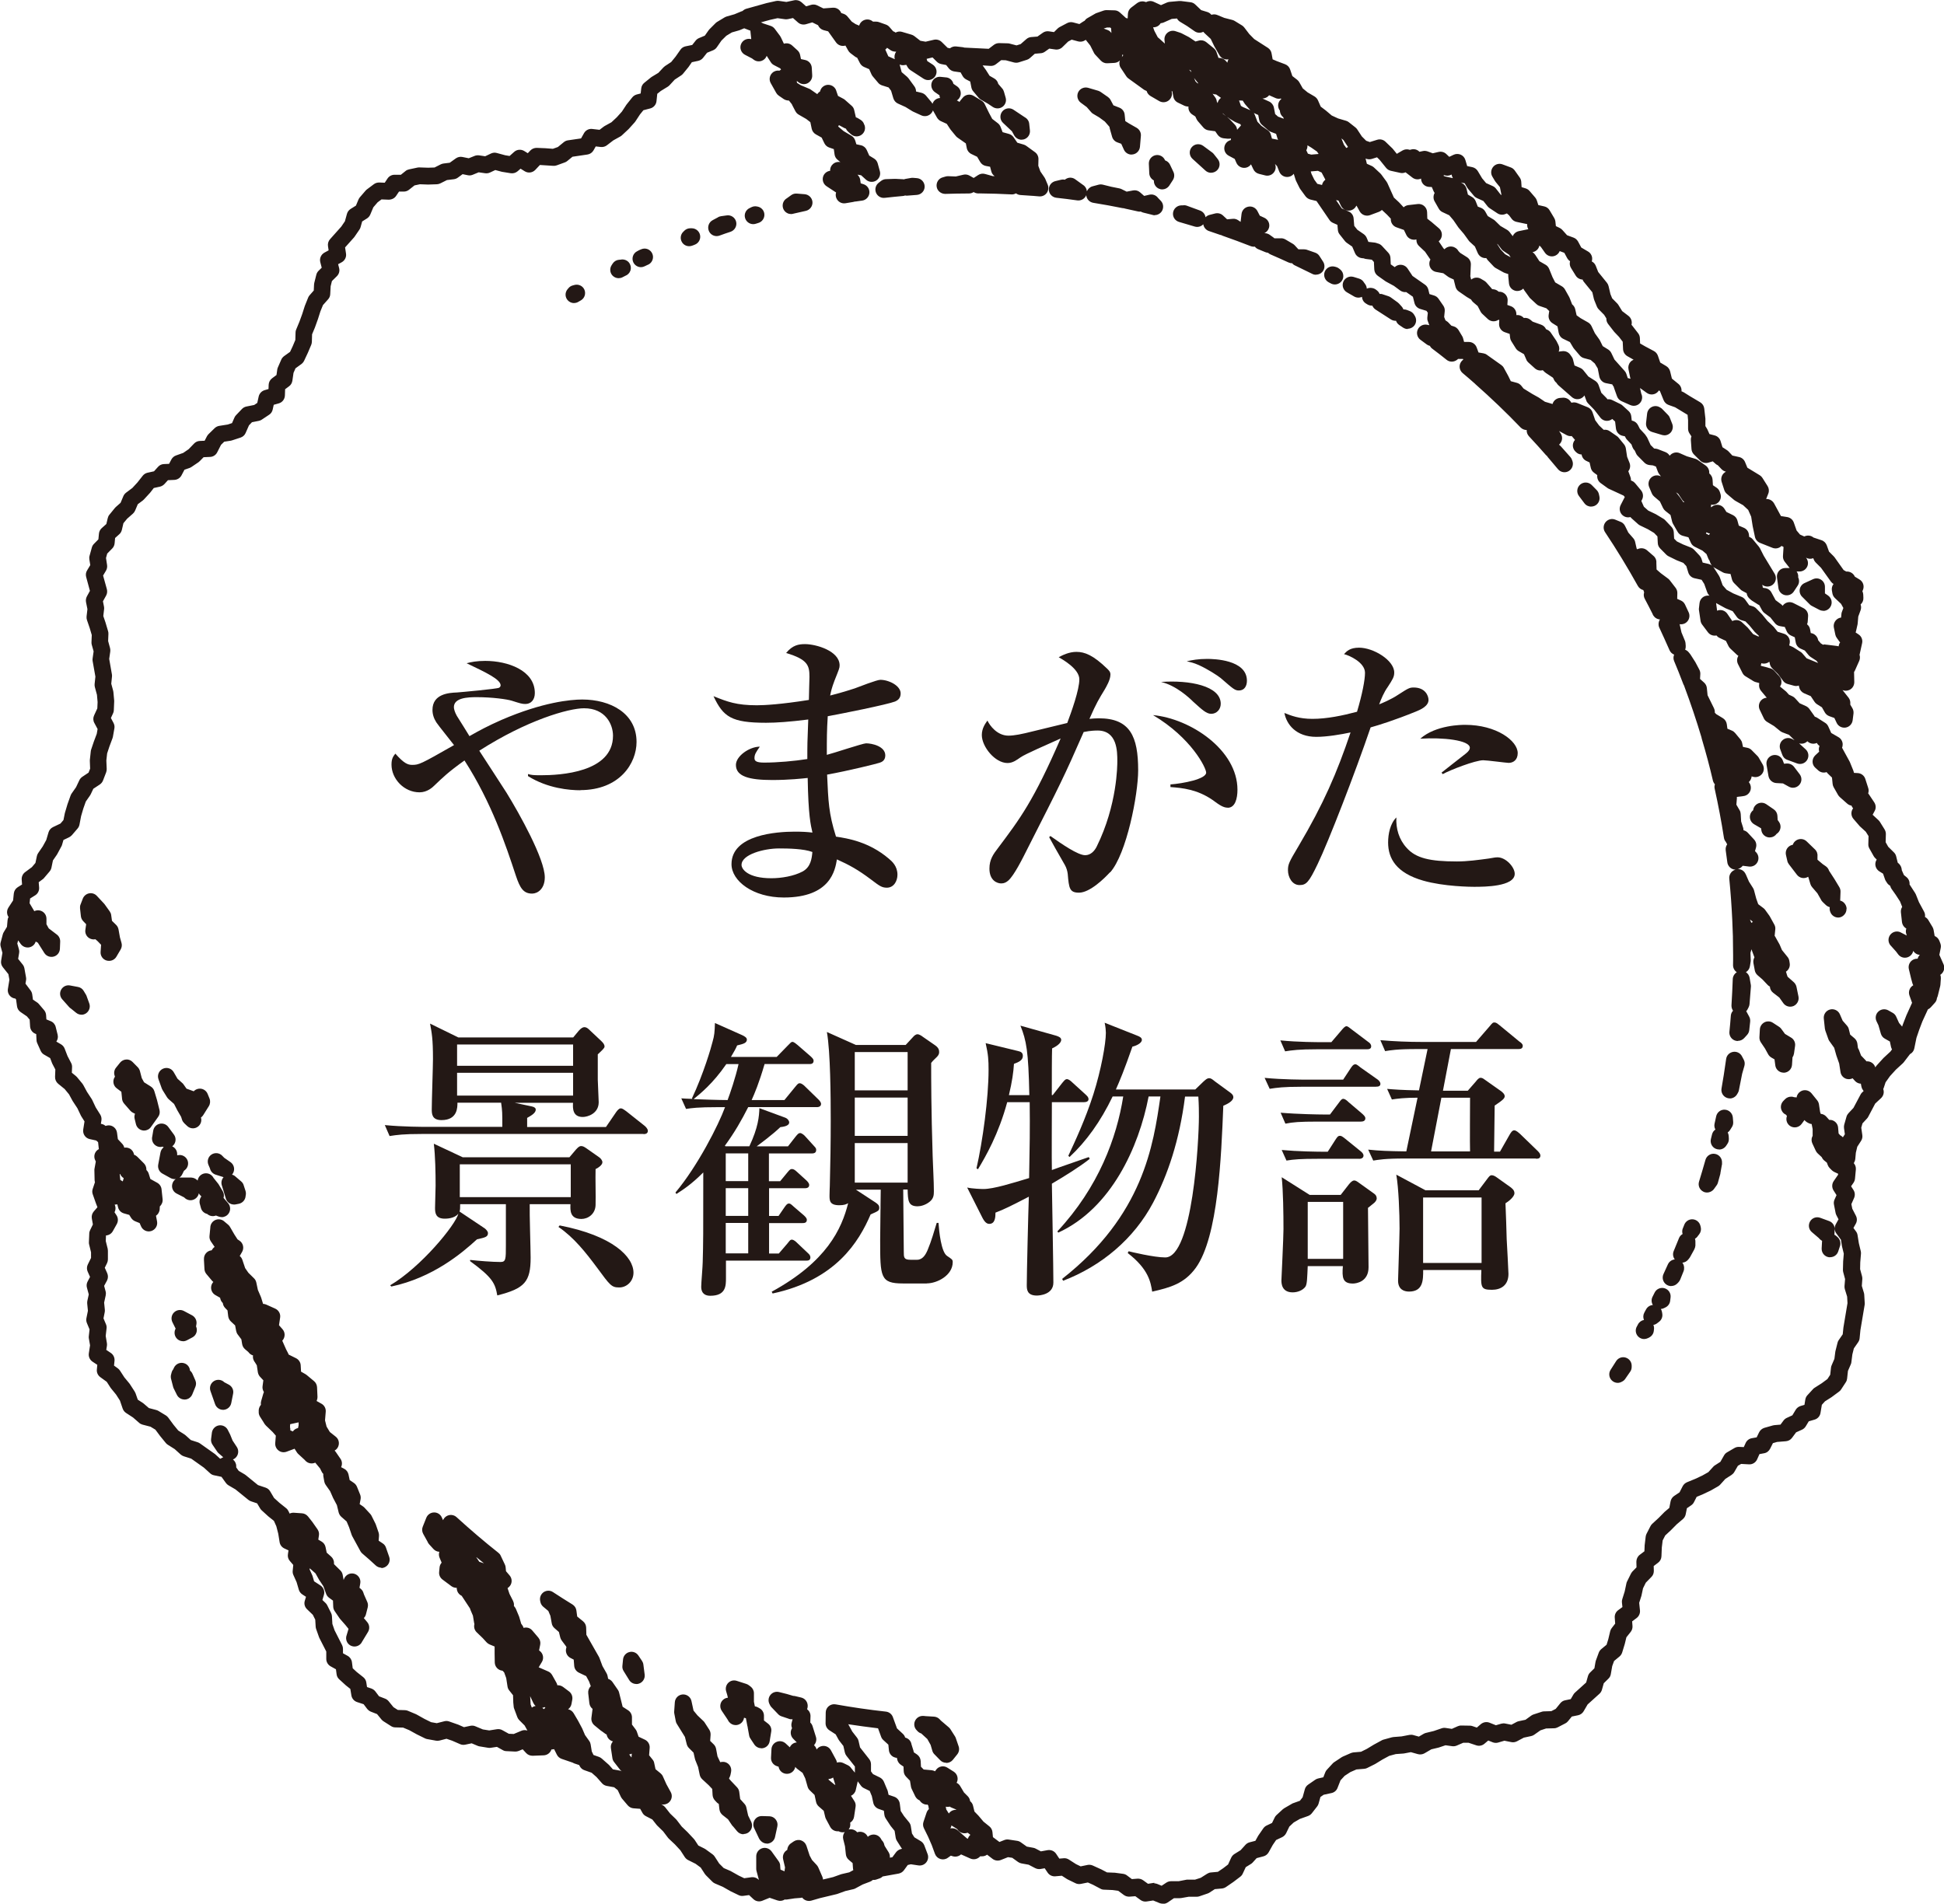 <?xml version="1.0" encoding="UTF-8"?>
<svg id="_レイヤー_2" data-name="レイヤー 2" xmlns="http://www.w3.org/2000/svg" viewBox="0 0 273.3 267.68">
  <defs>
    <style>
      .cls-1 {
        fill: #231815;
        stroke-width: 0px;
      }
    </style>
  </defs>
  <g id="_文字" data-name="文字">
    <g id="_文字-2" data-name=" 文字">
      <g>
        <g>
          <path class="cls-1" d="m81.62,111.12c-1.54,0-4.61-.25-7.39-1.99v-.29c.46.13.74.17,1.78.17,2.7,0,10.17-.37,10.17-5.56,0-1.58-1.04-3.86-4.07-3.86-2.16,0-8.01,1.66-14.73,5.97.58.91,3.28,5.02,3.82,5.89,1.82,2.95,5.39,9.34,5.39,11.91,0,1.62-1,2.29-1.78,2.29-1.21,0-1.7-.75-2.29-2.53-1.41-4.28-3.4-10.25-7.22-16.19-2.32,1.66-3.07,2.41-4.24,3.53-.25.25-1,.95-2.08.95-2.16,0-3.94-1.87-3.94-3.9,0-.87.25-1.16.54-1.54,1.21,1.37,1.75,1.58,2.36,1.58.95,0,1.16-.08,5.89-2.78-.37-.5-2.16-2.7-2.49-3.2-.37-.58-.54-1.16-.54-1.75,0-2.24,2.29-2.41,3.44-2.45.54-.04,5.65-.5,5.93-.67.13-.08.21-.21.21-.33,0-.83-1.99-1.78-4.78-3.11.62-.17,1.41-.33,2.62-.33,3.16,0,6.97,1.33,6.97,4.52,0,.95-.54,1.54-1.33,1.54-.46,0-.71-.08-1.91-.46-.67-.21-2.74-.5-4.94-.5-1.25,0-3.2.08-3.2,1.41,0,.25.13.71.41,1.21.58.91,1.45,2.32,1.78,2.86,1.45-.83,2.62-1.45,4.52-2.29,5.77-2.49,9.71-2.86,11.33-2.86,3.94,0,7.64,1.91,7.64,5.97,0,2.99-2.36,6.77-7.92,6.77h.01Z"/>
          <path class="cls-1" d="m125.87,98.63c-1.21.46-7.43,1.7-9.5,2.08-.13,2.08-.13,3.07-.13,5.43.87-.21,5.06-1.62,5.52-1.62.83,0,2.7.41,2.7,1.7,0,.75-.54.95-.83,1.04-.37.13-4.35,1.12-7.35,1.66.17,3.74.21,5.43,1.25,8.72,1.7.25,4.65.75,7.39,3.07.5.41,1.25,1.08,1.25,2.29,0,.87-.5,1.82-1.49,1.82-.71,0-1.04-.25-2.24-1.16-1.82-1.37-3.03-2.03-4.78-2.82-.25,1.49-.87,5.36-7.47,5.36-4.32,0-7.35-2.32-7.35-4.69,0-4.15,6.39-4.57,8.89-4.57,1.04,0,1.75.04,2.49.13-.25-1.08-.58-2.41-.67-7.68-.71.08-2.66.29-4.98.29-3.24,0-5.11-.5-5.11-2.12,0-1.25,1.91-2.57,3.36-2.57-.54.79-.75,1.08-.75,1.62,0,.41.29.62,1.37.62,1.82,0,4.24-.21,6.06-.5,0-2.16,0-2.2.13-5.56-2.62.33-4.48.46-5.93.46-4.89,0-6.02-.83-7.39-3.74,1.95.79,3.24,1.28,6.1,1.28,1.08,0,3.4-.13,7.31-.75,0-.46.08-3.03.08-3.24,0-1.58-.21-2.45-3.28-3.36.91-1.12,1.78-1.25,2.66-1.25,1.54,0,4.86.95,4.86,2.99,0,.37-.08.54-.71,2.12-.41,1.08-.5,1.54-.62,2.12.67-.17,1.78-.46,3.44-1,.58-.21,3.11-1.21,3.61-1.21,1.21,0,2.86.83,2.86,1.91,0,.54-.25.91-.75,1.12h0Zm-16.35,20.67c-2.08,0-5.27.83-5.27,2.32,0,.58.87,1.87,4.19,1.87,1.41,0,3.16-.29,4.4-.95,1.12-.62,1.28-1.75,1.37-2.74-1.21-.46-3.36-.5-4.69-.5h0Z"/>
          <path class="cls-1" d="m156.04,122.66c-.79.87-2.83,2.86-4.35,2.86-1.33,0-1.41-.62-1.58-2.62-.04-.37-.17-.87-.41-1.28-.75-1.28-2.03-3.57-2.2-3.9l.17-.17c1.58,1.12,3.86,2.7,4.89,2.7.79,0,1.33-.62,1.62-1.21,2.9-5.86,2.9-11.46,2.9-12,0-1.37,0-4.32-2.78-4.32-.21,0-.95,0-1.95.21-2.78,6.35-3.28,7.31-7.81,16.23-.83,1.66-1.95,3.9-2.78,4.65-.29.25-.58.41-1,.41-.58,0-1.66-.41-1.66-2.08,0-1.28.54-2.03,1.21-2.9,3.11-4.15,4.98-6.6,8.8-15.4-1.91.87-4.94,2.16-5.65,2.66-.54.37-1.08.79-1.82.79-1.75,0-3.61-2.29-3.61-3.94,0-.95.5-1.62.79-2.03.33.71,1.37,2.12,2.95,2.12.83,0,1.87-.21,3.49-.62.75-.17,4.07-1,4.78-1.16.58-1.54,1.7-4.65,1.7-6.14s-2.41-2.82-2.9-3.11c.54-.29,1.45-.75,2.49-.75,1.16,0,2.36.46,4.32,2.36.29.29.46.46.46.83,0,.75-.58,1.7-.79,2.08-.83,1.37-1.16,1.87-2.16,4.15.41-.04.79-.08,1.33-.08,4.4,0,5.52,2.57,5.52,7.31,0,3.4-1.62,11.75-3.94,14.36h0Zm16.56-9.09c-.62,0-1.16-.37-2.12-1.08-2.16-1.49-4.24-1.7-5.93-1.82v-.37c1.75-.13,5.02-.75,5.02-1.66,0-.67-2.08-4.89-7.47-8.09,5.27.5,11.87,4.89,11.87,10.5,0,1.25-.33,2.53-1.37,2.53h0Zm-2.32-13.2c-.67,0-1.25-.54-2.53-1.7-.54-.54-2.41-2.29-4.52-2.78,3.98-.29,8.39.54,8.39,3.07,0,.79-.58,1.41-1.33,1.41h0Zm3.9-3.28c-.58,0-.79-.21-2.57-1.75-.46-.37-1.82-1.25-3.07-1.82-.75-.33-1.16-.41-1.7-.54.79-.17,1.62-.33,2.86-.33.87,0,5.6.08,5.6,3.07,0,.71-.33,1.37-1.12,1.37h0Z"/>
          <path class="cls-1" d="m199.09,100.04c-3.16,1.28-5.23,1.91-6.4,2.24-2.16,6.35-5.93,16.07-7.43,19.18-1.25,2.62-1.62,2.99-2.57,2.99-1.04,0-1.62-1.12-1.62-2.08,0-.83.13-1.12,1.49-3.4,3.53-5.97,5.39-10.29,7.31-15.98-1.37.29-3.32.62-4.82.62-2.86,0-4.19-1.78-4.48-3.36.91.37,2.08.83,3.94.83,2.03,0,4.24-.46,6.27-1,.75-2.53,1.12-4.48,1.12-5.48,0-1.49-2.32-2.49-2.95-2.62.37-.41.83-.91,2.12-.91,2.03,0,4.94,1.78,4.94,3.49,0,.62-.21.95-.91,2.03-.54.75-.91,1.66-1.21,2.45.41-.17,1.66-.67,2.7-1.37,1.41-.91,1.58-1,2.16-1,1.62,0,2.08,1.16,2.08,1.75,0,.87-1.12,1.37-1.75,1.62h0Zm8.39,24.66c-.75,0-4.48-.04-7.39-.87-3.78-1.08-4.94-3.11-4.94-5.36,0-1.21.29-2.66,1.16-3.53-.08,1.58.37,3.11,1.45,4.28,1.28,1.45,3.28,1.91,7.05,1.91,1.49,0,2.99-.21,4.48-.41.75-.13.95-.17,1.25-.17,1.16,0,2.41,1.37,2.41,2.32,0,1.82-4.4,1.82-5.48,1.82h0Zm4.61-17.43c-.29,0-3.03-.37-3.57-.37-1.12,0-4.65,1.37-5.69,1.95l-.17-.21c.25-.21,2.32-1.82,3.44-2.7.41-.33.54-.58.54-.79,0-1.08-3.82-1.49-6.97-1.28,2.2-1.95,5.86-1.95,6.31-1.95,4.4,0,7.39,2.24,7.39,3.98,0,.95-.62,1.37-1.28,1.37h0Z"/>
          <path class="cls-1" d="m90.46,159.45h-31.21c-2.53,0-3.44.13-4.48.29l-.67-1.54c2.53.25,5.43.25,5.9.25h10.62c0-2.03,0-2.2-.17-3.4h-6.14c0,.62.04,2.45-2.24,2.45-1.37,0-1.37-.91-1.37-1.54,0-1.12.17-6.06.17-7.05,0-2.9-.17-3.65-.41-4.98l3.98,1.95h16.14l.79-.95c.33-.37.58-.5.79-.5.29,0,.5.17.83.5l1.54,1.45c.25.25.46.46.46.79,0,.21-.37.54-.95,1.08v3.57c0,.5.13,2.7.13,3.16,0,1.62-1.58,2.08-2.24,2.08-1.45,0-1.41-1.25-1.37-1.99h-8.18l2.36.5c.41.08.58.25.58.46,0,.5-.71.87-1.21,1.16v1.28h11.08l1.45-2.12c.13-.17.37-.5.62-.5.21,0,.33.08.79.41l2.62,2.08c.08.08.41.37.41.67,0,.41-.37.46-.62.46h.02Zm-6.73,4.94c-.04,1.41.04,3.65,0,5.06-.04,1.28-1.08,1.95-1.99,1.95-1.62,0-1.58-1.21-1.54-2.08h-5.73c-.04,1.21.13,6.43.13,7.51,0,3.4-.83,4.35-4.69,5.32-.29-1.66-.62-2.49-3.82-4.82v-.17c1.12.13,3.16.29,4.28.29.75,0,.75-.41.75-2.36v-5.77h-6.43c0,.58,0,.75-.08,1.04l3.53,2.36c.17.13.46.41.46.67,0,.54-.41.62-1.54.87-2.12,1.95-6.19,5.39-12.04,6.64l-.17-.17c4.35-2.57,9.21-8.51,9.59-10.08-.54.71-1.7.71-1.91.71-1.25,0-1.37-.75-1.37-1.49,0-.5.08-2.7.08-3.16,0-1.82-.04-4.11-.25-5.89l4.07,1.91h14.99l.95-1.12c.37-.41.54-.46.71-.46.25,0,.46.13.75.33l1.82,1.28c.17.13.41.41.41.67,0,.41-.67.83-.95.95h0Zm-3.16-17.52h-16.31v2.99h16.31v-2.99Zm0,3.98h-16.31v3.2h16.31v-3.2Zm-.33,12.87h-15.6v4.61h15.6v-4.61Zm6.81,17.31c-1.08,0-1.28-.29-3.11-2.78-1.58-2.12-3.24-4.24-5.43-5.73l.17-.21c7.51,1.45,10.38,4.44,10.38,6.64,0,1.21-.95,2.08-1.99,2.08h0Z"/>
          <path class="cls-1" d="m114.78,155.67h-9.59c-.95,1.87-1.87,3.49-3.28,5.43l.08.08h3.36c1.25-2.66,1.37-4.19,1.41-5.36.79.29.13.04,3.61,1.33.37.13.58.46.58.67,0,.54-.91.62-1.25.67-1.12,1.08-2.99,2.45-3.32,2.7h4.4l1.04-1.33c.33-.41.46-.54.67-.54s.58.29.71.46l1.21,1.33c.37.37.33.46.33.62,0,.41-.37.46-.62.46h-6.02v3.9h1.58l1-1.21c.37-.46.46-.5.67-.5s.41.13.71.41l1.33,1.21c.13.13.37.37.37.62,0,.41-.37.46-.62.46h-5.02v3.9h1.33l.83-1.21c.21-.29.37-.54.62-.54.21,0,.29.08.71.46l1.41,1.21c.13.13.41.37.41.62,0,.46-.41.46-.62.46h-4.69v4.28h1.37l1.21-1.41c.37-.46.41-.54.62-.54.29,0,.62.33.75.46l1.49,1.41c.25.21.37.41.37.62,0,.46-.37.46-.62.46h-11.25v2.45c0,1.08,0,2.49-2.2,2.49-.54,0-1.28-.17-1.28-1.28,0-.5.21-2.9.21-3.44.08-2.78.08-3.74.08-12.62-1.7,1.7-2.82,2.41-3.78,3.03l-.13-.21c3.11-3.7,6.06-9.5,6.97-12h-1c-2.86,0-3.7.13-4.48.25l-.67-1.49c.41.04.62.04,1.58.08l-.08-.08c1.62-3.44,2.7-7.14,2.9-7.97.25-.87.29-1.33.33-2.62l3.82,1.7c.37.17.67.37.67.62,0,.5-.5.62-1.37.83-.21.5-.41.83-.87,1.62h6.43l1.54-1.58c.41-.41.5-.54.67-.54.25,0,.62.37.75.46l1.82,1.58c.21.21.41.37.41.62,0,.46-.41.46-.62.46h-6.27c-.79,2.7-1.41,4.15-1.82,5.06h4.61l1.49-1.82c.41-.5.46-.54.67-.54.29,0,.67.37.75.46l1.87,1.82c.08.08.37.37.37.62,0,.41-.41.46-.62.46h.01Zm-12.66-6.06c-1.91,2.78-3.7,4.19-4.61,4.94,1.04.04,3.44.13,4.78.13.33-.87,1.12-3.16,1.54-5.06h-1.7Zm3.07,12.57h-3.16v3.9h3.16v-3.9Zm0,4.89h-3.16v3.9h3.16v-3.9Zm0,4.89h-3.16v4.28h3.16v-4.28Zm25.11,8.51h-3.36c-3.2,0-3.2-.91-3.2-6.14,0-1.12.08-6.56.08-7.05h-3.49l2.78,1.82c.29.21.5.37.5.71,0,.41-.08.46-1.21.95-1.66,3.86-4.89,9.21-13.78,11.12l-.13-.25c7.76-4.24,9.84-8.84,10.75-12.45-.29.17-.58.29-1.25.29-1.37,0-1.37-.67-1.37-1.37,0-.58.04-1.21.04-1.33.08-3.07.13-6.14.13-9.21,0-3.28-.04-9.67-.54-12.45l4.07,1.82h7.01l1.12-1.21c.08-.08.29-.29.54-.29s.62.25.71.33l1.75,1.21c.54.37.58.71.58.95,0,.13,0,.37-.29.67-.5.5-.54.5-.83.87,0,2.2,0,6.51.21,13.11.04,1.37.17,3.57.17,4.94,0,.54-.04,1.04-.62,1.49-.58.46-1.25.62-1.66.62-1.33,0-1.37-.79-1.41-2.36h-.62c0,1.37.08,7.47.08,8.72,0,.83,0,1.16.95,1.16h.91c.79,0,1.21-.71,1.49-1.37.54-1.28.91-2.62,1.28-3.82h.25c.08,1.16.37,4.11,1.21,4.65.67.46.79.5.79.87,0,1.87-2.2,2.99-3.65,2.99h-.01Zm-2.7-32.54h-7.43v5.39h7.43v-5.39Zm0,6.4h-7.43v5.39h7.43v-5.39Zm0,6.4h-7.43v5.56h7.43v-5.56Z"/>
          <path class="cls-1" d="m144.71,153.97c-.13-6.19-.41-7.64-1.25-9.75l5.02,1.41c.41.13.71.29.71.58,0,.54-.83,1-1.28,1.21-.04.91-.04,4.35-.04,6.56h.13l1.33-1.7c.29-.33.41-.54.67-.54.21,0,.5.21.75.46l1.87,1.7c.25.25.41.37.41.67,0,.33-.37.41-.67.41h-4.48c0,1.12-.04,8.55,0,9.54.75-.29,5.02-1.75,5.19-1.82l.13.25c-1.41,1.12-3.49,2.41-5.32,3.49.04,2.49.21,12,.21,13.91,0,1.7-1.99,1.82-2.33,1.82-1.41,0-1.41-.91-1.41-1.49,0-1.58.21-10.29.29-12.41-2.41,1.25-3.49,1.79-4.69,2.24,0,.62-.04,1.58-.87,1.58-.33,0-.62-.21-.95-.83l-2.16-4.28c.71.17,2.03.21,2.28.21,1.45,0,4.07-.83,6.43-1.54.08-4.28.13-6.97.08-10.67h-3.16c-1.21,4.48-3.03,7.64-4.11,9.43l-.21-.13c.87-3.78,1.7-9.88,1.7-13.86,0-1.33-.04-2.12-.41-3.74l4.61,1.12c.37.08.62.25.62.67,0,.62-.58.87-1.25,1.12-.08,1.21-.25,2.45-.71,4.4h2.88Zm4.61,25.86c11.42-8.96,12.83-18.8,13.82-25.65h-1.66c-1.37,7.14-5.27,15.73-12.7,19.14l-.13-.17c5.81-6.23,8.35-13.2,9.26-18.97h-1.49c-1.7,3.53-3.7,6.31-6.06,8.51l-.17-.17c.91-1.95,2.41-5.15,3.53-8.67,1.08-3.4,1.75-7.1,1.75-8.63,0-.25-.04-.83-.17-1.41l4.52,1.79c.46.17.71.33.71.62,0,.46-.79.83-1.33.95-1.16,3.32-1.75,4.73-2.32,6.02h11.16l1.12-1.08c.37-.33.54-.5.83-.5s.46.17.83.46l2.16,1.58c.29.21.41.41.41.62,0,.58-.91,1-1.41,1.21-.29,7.18-.71,18.39-3.86,22.78-1.62,2.24-3.61,2.78-6.14,3.36-.21-1.33-.5-3.16-3.44-5.43l.13-.25c.29.08,3.57.87,5.15.87,3.86,0,4.73-16.44,4.73-19.8,0-.71,0-1.58-.08-2.82h-1.87c-.79,6.23-2.45,11.04-4.48,14.9-2.7,5.11-7.27,8.93-12.66,11l-.13-.25h-.01Z"/>
          <path class="cls-1" d="m193.44,152.81h-10.46c-2.57,0-3.44.13-4.48.29l-.71-1.54c2.53.25,5.48.25,5.93.25h5.11l1.04-1.58c.17-.25.37-.58.67-.58.25,0,.5.29.75.46l2.41,1.7c.17.13.37.37.37.58,0,.37-.33.41-.62.41h0Zm-1.28-5.27h-7.01c-2.53,0-3.44.13-4.48.29l-.67-1.54c2.49.25,5.23.25,5.89.25h1.28l1.45-1.7c.21-.25.46-.54.67-.54s.41.21.75.46l2.32,1.75c.21.13.41.33.41.62,0,.37-.33.41-.62.41h0Zm-.83,10.17h-6.14c-2.53,0-3.44.08-4.48.29l-.67-1.54c2.49.21,5.43.25,5.9.25h1.04l1.28-1.7c.17-.21.33-.5.58-.5s.54.25.75.46l1.95,1.66c.21.21.41.37.41.62,0,.37-.33.46-.62.46h0Zm1.82,11.46c-.29.25-.62.5-.83.67,0,1.33.08,7.18.08,8.35,0,2.03-1.7,2.29-2.2,2.29-1.45,0-1.54-.83-1.41-2.45h-4.94c-.08,1.66-.08,2.53-.33,2.9-.37.5-1.08.79-1.79.79-1.58,0-1.58-1.33-1.58-1.7,0-.08.29-6.06.29-7.18,0-2.08-.04-5.43-.25-7.31l3.94,2.49h4.35l1.16-1.49c.21-.25.46-.54.75-.54.25,0,.5.21.67.33l2.08,1.49c.25.17.41.37.41.71,0,.21-.17.46-.41.67h0Zm-2.08-6.23h-5.73c-2.53,0-3.44.08-4.48.25l-.67-1.49c2.28.21,4.78.25,6.47.25l1.04-1.62c.25-.37.37-.62.67-.62.21,0,.33.08.75.41l2.16,1.75c.21.17.41.37.41.62,0,.37-.37.46-.62.46h0Zm-2.24,6.06h-4.98v8.01h4.98v-8.01Zm27.1-6.1h-18.39c-2.86,0-3.7.17-4.48.29l-.71-1.54c1.62.17,2.7.21,5.36.25l1.58-7.55c-1.82,0-2.86.13-3.61.25l-.67-1.49c.95.08,2.03.17,4.48.21l1.21-5.81h-1.49c-2.86,0-3.7.17-4.48.29l-.67-1.54c1.95.17,3.9.25,5.9.25h7.55l1.91-2.2c.41-.5.46-.54.67-.54s.33.08.75.41l2.78,2.29c.21.13.46.33.46.58,0,.46-.41.46-.67.46h-9.43l-1.12,5.86h3.49l1.12-1.28c.17-.21.41-.54.67-.54s.41.13.58.25l2.24,1.58c.25.17.58.46.58.75s-.17.5-1.41,1.33c0,.37-.08,5.86-.08,6.47h.83l1.37-2.41c.13-.21.33-.58.62-.58s.58.29.83.5l2.49,2.41c.17.17.37.41.37.62,0,.46-.37.46-.62.46h0Zm-4.28,6.31c.04.79.17,4.57.17,5.02.04.79.25,4.44.25,4.89,0,1.66-1.12,2.24-2.32,2.24-1.58,0-1.58-.33-1.49-2.78h-8.18c0,1.41,0,3.03-1.99,3.03-.75,0-1.54-.33-1.54-1.54,0-.29.21-6.4.21-7.31,0-2.08-.13-5.73-.46-7.59l4.11,2.2h7.47l1.16-1.54c.25-.33.41-.58.67-.58s.54.17.75.33l1.87,1.33c.21.17.58.41.58.87,0,.5-.83,1.16-1.25,1.41h-.01Zm-3.36-.83h-8.22v9.21h8.22v-9.21Zm-1.62-14.03h-4.03l-1.45,7.55h5.48c-.04-1.08,0-6.35,0-7.55Z"/>
        </g>
        <path class="cls-1" d="m163.45,267.68c-.15,0-.31-.03-.45-.09l-.88-.36-.91.14c-.31.05-.62-.03-.87-.21l-.73-.53-.8.06c-.29.02-.57-.06-.81-.23l-.79-.59-.83-.11-1.18-.05c-.17,0-.35-.05-.5-.14l-1.04-.55-.72-.32-.99.2c-.26.05-.52.02-.76-.1l-1.09-.53s-.08-.04-.12-.07l-.7-.45-.91.08c-.43.04-.85-.16-1.09-.52l-.41-.61-.57.1c-.26.05-.53,0-.77-.12l-.92-.48-1-.18c-.17-.03-.34-.1-.48-.2l-.82-.59-.6-.09-1.01.4c-.39.15-.83.09-1.16-.16l-.77-.59c-.21.16-.47.24-.76.23h-.21c-.33.39-.9.53-1.39.31l-1.3-.58c-.31.28-.74.38-1.14.27l-.3-.09-.42.3c-.3.22-.69.28-1.04.17-.36-.11-.64-.38-.77-.73l-.45-1.23-.51-1.17-.59-1.2c-.14-.28-.16-.6-.06-.9l.43-1.28c.07-.2.18-.37.33-.51l-.08-.47-.1-.16c-.23.02-.46-.03-.67-.15-.19-.11-.34-.26-.45-.44-.27-.11-.49-.32-.62-.58l-.5-1.04c-.05-.1-.08-.2-.1-.31l-.14-.84-.55-.57c-.2-.21-.32-.48-.33-.76l-.03-.66-.39-.26c-.26-.18-.44-.46-.5-.77l-.04-.2c-.16,0-.32-.05-.47-.12-.36-.18-.61-.54-.65-.94l-.08-.79-.71-.65c-.14-.13-.25-.29-.31-.47l-.43-1.18c-1.41-.17-2.81-.36-4.19-.57.02.03.04.06.06.1l.51.93.66.85c.11.14.18.29.22.46l.21.92,1.28,1.63c.17.21.26.48.26.75v.99s.28.38.28.38l.96.47c.26.13.47.35.58.62l.4.96c.06.11.11.23.14.36l.11.5.79.27c.43.15.73.53.79.98l.13,1.03.46.71.71.87c.13.16.22.36.25.56l.16,1.02.34.54.9.54c.23.14.4.35.5.6l.46,1.22c.15.39.07.84-.19,1.16-.26.33-.68.49-1.1.43l-1.07-.16-.43.1-.54.74c-.18.25-.45.41-.75.47l-2.11.38s-.08.01-.12.02c-.12.12-.27.22-.45.28l-.44.15c-.16.06-.33.07-.5.06-.11.1-.24.18-.38.24l-1.05.4-1.02.55c-.09.05-.19.09-.29.11l-1.12.26-1.08.39s-.08.03-.12.04l-2.38.57-1.21.35c-.3.09-.63.05-.91-.1-.15-.08-.28-.2-.38-.33-.09.03-.17.04-.27.05l-.78.06-1.07.16c-.11.02-.22.02-.32,0-.3.2-.69.25-1.04.13l-1.09-.37-1.04.42c-.43.17-.92.08-1.25-.24l-.6-.56-.81.11c-.23.03-.46,0-.67-.11l-1.12-.54s-.05-.02-.07-.04l-1.02-.58-1.1-.47c-.14-.06-.26-.14-.37-.25l-.89-.89c-.06-.06-.11-.12-.16-.19l-.59-.91-.72-.53-1.04-.52c-.19-.09-.35-.24-.47-.41l-.63-.97-.76-.82-.84-.79s-.09-.09-.13-.14l-.69-.91-.81-.79s-.07-.08-.11-.12l-.6-.76-.91-.47c-.21-.11-.38-.27-.49-.48l-.31-.55-.93-.07c-.32-.02-.61-.18-.82-.42l-.79-.93c-.07-.08-.12-.17-.17-.26l-.45-.95-.5-.4-1.04-.19c-.26-.05-.5-.18-.67-.38l-.76-.86-.69-.61-1.02-.36c-.3-.1-.54-.32-.68-.61l-.05-.11-.66-.22c-.08-.03-.16-.06-.23-.11-.03,0-.06-.02-.08-.03l-1.49-.51c-.29-.1-.54-.31-.68-.59l-.39-.78c-.12.03-.25.05-.37.04-.01.03-.02.07-.04.1-.18.43-.59.71-1.05.73l-1.56.06c-.36,0-.68-.13-.91-.38l-.49-.53-.55.23c-.17.07-.35.1-.52.09l-1.23-.06c-.18,0-.36-.06-.51-.15l-.81-.45-.86.13c-.12.02-.25.02-.37,0l-1.22-.2c-.09-.02-.19-.04-.27-.08l-.83-.35-.9.19c-.24.05-.5.03-.72-.07l-1.13-.49-.79-.27-.97.25c-.16.04-.34.05-.5.02l-1.22-.22c-.11-.02-.22-.05-.32-.1l-1.14-.56-1.09-.6-.86-.36-1.1-.03c-.22,0-.43-.07-.61-.19l-1.05-.67c-.1-.07-.2-.15-.28-.25l-.62-.76-.87-.34c-.2-.08-.38-.22-.52-.39l-.5-.66-.92-.3c-.42-.14-.73-.5-.8-.94l-.15-.91-.59-.47s-.04-.03-.06-.05l-.91-.83c-.21-.19-.34-.44-.37-.72l-.09-.69-.74-.41c-.38-.21-.62-.61-.62-1.04v-1.05l-.95-1.86c-.03-.05-.05-.1-.07-.16l-.4-1.13c-.04-.11-.06-.22-.07-.33l-.06-1-.34-.68-.82-.79c-.32-.31-.44-.76-.31-1.18l.17-.56-.52-.34c-.24-.16-.41-.39-.49-.66l-.31-1.06-.45-1c-.09-.19-.12-.4-.1-.6l.08-.82-.48-.56c-.23-.26-.33-.61-.27-.96l.08-.53-.58-.27c-.36-.17-.61-.5-.67-.89l-.19-1.18-.27-1.05-.34-.76-.75-.6s-.04-.03-.06-.05l-.91-.83c-.09-.08-.16-.17-.22-.27l-.42-.71-.86-.29c-.14-.05-.27-.12-.38-.21l-1.8-1.46-.99-.58c-.14-.08-.26-.19-.36-.33l-.62-.86-1.05-.22c-.21-.04-.4-.14-.55-.28l-.87-.79-1.79-1.27-1.04-.33c-.16-.05-.31-.14-.44-.25l-.84-.76-.95-.6c-.11-.07-.21-.15-.29-.25l-.81-.99-.66-.89-.69-.42-1.12-.29c-.18-.05-.34-.13-.47-.25l-.86-.75-.98-.64c-.22-.14-.39-.36-.48-.61l-.39-1.14-.54-.84-.71-.87s-.06-.07-.08-.11l-.52-.81-.91-.66c-.34-.25-.53-.66-.48-1.08l.06-.65-.68-.45c-.38-.26-.58-.71-.51-1.17l.17-1.12-.17-.99c-.02-.11-.02-.22,0-.34l.1-.91-.37-.89c-.09-.22-.12-.46-.07-.69l.21-1.04-.1-1.02c-.01-.12,0-.25.02-.37l.2-.91-.26-.96c-.08-.29-.04-.6.1-.86l.34-.64-.33-.74c-.15-.32-.14-.7.02-1.02l.45-.91v-.79l-.27-1.11c-.03-.11-.04-.22-.03-.33l.05-1.21c0-.16.05-.32.12-.47l.39-.8-.15-.84c-.06-.35.04-.71.27-.98l.52-.6-.22-.57-.44-1.25c-.09-.25-.09-.52,0-.77l.31-.93c-.03-.1-.05-.2-.05-.31l-.03-1.37c0-.08,0-.16.02-.24l.18-.99-.09-.19c-.25-.52-.09-1.14.38-1.47.04-.03.09-.06.14-.08,0-.04-.02-.09-.02-.14l-.09-.84-.26-.23-.91-.2c-.61-.13-1.01-.72-.92-1.34l.18-1.15-.43-.68s-.05-.08-.07-.12l-.5-1.05-.63-.96s-.03-.06-.05-.08l-.5-.92-.61-.74-.91-.74c-.29-.24-.45-.6-.44-.97l.04-1.04-.4-.76s-.04-.08-.06-.13l-.27-.71-.85-.49c-.22-.12-.39-.32-.49-.55l-.48-1.07c-.06-.14-.1-.28-.1-.43l-.04-.84-.13-.05c-.42-.17-.7-.57-.73-1.02l-.06-.96-.39-.46-.88-.6c-.28-.19-.47-.49-.51-.82l-.13-.95-.1-.13c-.27-.03-.52-.14-.71-.33-.28-.27-.4-.65-.34-1.03l.21-1.29-.14-.78-.78-.98c-.21-.26-.3-.6-.24-.93l.18-1.09-.24-.87c-.06-.21-.06-.42,0-.63l.29-1.09c.03-.11.07-.21.13-.31l.46-.76.08-.91c.01-.17.06-.33.14-.47-.08-.11-.13-.23-.17-.36-.09-.33-.03-.68.15-.96l.66-1.01.1-.97c.04-.37.24-.69.55-.89l.61-.38-.05-.69c-.03-.4.15-.8.47-1.04l.96-.71.5-.59.2-.95c.03-.15.09-.3.18-.43l.65-.95.49-.89.32-1.08c.09-.32.32-.59.63-.74l1.05-.5.42-.49.19-.95s.02-.07.03-.11l.35-1.18.43-1.2c.04-.1.08-.19.14-.28l.63-.9.47-.99c.09-.19.24-.36.42-.48l.87-.58.22-.56-.04-1.04c0-.06,0-.12,0-.18l.13-1.2c0-.08.03-.17.05-.25l.38-1.13.41-1.09.12-.68-.46-.86c-.18-.33-.19-.72-.03-1.06l.45-.98.04-.89-.09-1.02-.29-1.07c-.04-.14-.05-.29-.04-.44l.11-1.05-.39-2.2c-.02-.12-.02-.25,0-.37l.14-.98-.26-.93c-.03-.12-.05-.24-.04-.36l.04-1.01-.29-.98-.38-1.11c-.06-.17-.08-.35-.06-.53l.12-1.02-.2-1c-.05-.27,0-.56.13-.8l.42-.77-.53-1.96c-.08-.31-.04-.64.13-.91l.45-.75-.13-.82c-.02-.16-.02-.33.03-.49l.32-1.16c.05-.2.16-.38.3-.52l.62-.63.08-.81c.03-.3.17-.57.39-.77l.65-.58.2-.84c.04-.18.12-.34.24-.48l.75-.92s.09-.1.13-.14l.68-.6.39-.93c.08-.2.22-.37.39-.5l.88-.66.71-.77.74-.94c.17-.22.41-.37.68-.43l.91-.2.57-.63c.21-.24.51-.38.83-.39l.72-.03.32-.61c.14-.26.37-.47.66-.57l1.01-.36.76-.52.77-.8c.21-.22.5-.35.8-.36l.68-.03.32-.62c.06-.11.14-.22.23-.31l.86-.84c.18-.17.4-.28.64-.32l1.2-.19.6-.2.34-.78c.06-.13.13-.24.23-.34l.82-.86c.17-.18.39-.3.63-.35l1.1-.22.43-.29.2-.91c.1-.42.42-.76.83-.88l.55-.16.02-.59c.01-.36.19-.7.48-.92l.62-.46.11-.78c.02-.1.04-.21.09-.3l.47-1.08c.08-.19.22-.36.39-.49l.85-.61.38-.81.36-.86.03-1.05c0-.15.03-.29.09-.42l.46-1.11.39-1.07.35-1.1s.02-.06.03-.08l.45-1.12c.05-.13.12-.24.21-.34l.58-.66.04-.83c0-.08.02-.15.03-.23l.29-1.16c.05-.21.16-.4.32-.56l.44-.43-.2-.77c-.14-.53.1-1.08.58-1.35l.59-.32-.09-.6c-.05-.35.05-.7.29-.97l1.58-1.77.51-.75.29-1.05c.08-.29.27-.53.52-.69l.74-.46.35-.84c.05-.11.11-.22.19-.32l.81-.94c.06-.07.12-.13.19-.18l.99-.74c.22-.16.47-.23.75-.23l.77.03.39-.59c.22-.33.59-.53.99-.53h.89l.66-.53c.14-.12.31-.19.5-.23l1.18-.25c.09-.02.18-.02.28-.02l1.21.04.9-.03.87-.44c.12-.06.25-.1.39-.12l.88-.11.85-.61c.27-.19.61-.27.93-.2l.89.18.82-.33c.2-.08.41-.1.62-.08l.87.13.82-.39c.26-.12.54-.15.82-.07l1.18.32.61.1.65-.58c.39-.35.97-.39,1.41-.12l.5.31.36-.38c.24-.25.57-.38.91-.37l1.22.05,1.04.08.7-.25.83-.68c.17-.14.37-.23.58-.26l1.85-.27.41-.73c.23-.42.69-.66,1.17-.6l1.02.12.59-.45s.09-.07.14-.09l.94-.52.75-.7.72-.8.63-.96s.04-.06.07-.09l.76-.95c.16-.2.38-.34.63-.41l.55-.14.08-.71c.03-.31.19-.6.43-.79l.94-.76s.08-.06.13-.09l.91-.55.71-.76c.07-.07.14-.13.22-.19l.87-.57.62-.76.68-.97c.17-.25.43-.42.73-.48l.93-.19.48-.61c.13-.16.29-.28.48-.36l.81-.34.52-.74c.04-.06.09-.12.14-.17l.86-.86c.07-.07.14-.12.22-.17l1.03-.62c.09-.05.19-.1.29-.13l1.11-.32.96-.4c.06-.02.12-.04.18-.06.14-.14.32-.25.52-.31l2.86-.8,1.3-.29c.14-.03.28-.04.42-.02l1.06.15,1.08-.23c.37-.08.75.02,1.04.27l.65.58.7-.21c.28-.08.59-.06.85.07l.88.43,1.32-.1c.52-.04,1,.27,1.19.75l.33.11c.21.07.39.2.53.36l.62.74.54.35.5.21c.11-.38.4-.69.79-.81.41-.13.84-.03,1.15.25h.47c.13,0,.26.03.38.07l.96.34c.2.07.37.19.51.35l.52.6c.11.03.21.08.3.15l.04.03c.27-.15.6-.2.91-.1l1.32.39c.14.04.28.11.4.2l.85.66.74.13,1.16-.27c.4-.09.81.03,1.1.31l.83.82.33.07c.25-.2.57-.3.89-.26l.87.1c.09.01.18.03.26.06l3.43.17.72-.55c.22-.17.49-.25.76-.25l1.2.03c.09,0,.18.02.27.04l.96.25.58-.18.8-.7c.19-.17.43-.27.68-.29l.88-.07.75-.53c.25-.18.55-.25.85-.21l.73.11.51-.5c.08-.08.17-.14.27-.2l1.06-.56c.26-.14.57-.18.86-.1l.87.23.53-.35c.06-.04.13-.08.2-.11.1-.15.24-.29.41-.38l1.08-.62c.06-.04.13-.07.2-.09l.97-.34c.14-.05.28-.07.43-.07l1.12.03c.28,0,.55.12.76.31l.85.77.24.06.03-.64c.02-.35.19-.68.47-.89l.83-.63c.3-.22.68-.3,1.04-.2l.22.06c.33-.18.72-.2,1.07-.04l1.02.47.82-.36c.12-.05.24-.08.37-.1l1.36-.12c.08,0,.17,0,.25,0l1.35.17c.25.03.49.14.67.32l.83.79.85.26c.2.06.38.17.52.32l.07.08c.27-.09.57-.09.84.03l.97.4,1.13.29c.12.03.23.08.33.14l1.03.63c.12.08.23.17.32.29l.71.93.69.7,1.93,1.24c.27.18.46.46.51.78l.15.83.58.25,1.17.44c.34.13.6.4.71.74l.31.92.66.51c.13.1.23.22.31.35l.5.88.68.56.97.57c.21.13.38.32.48.54l.39.89.71.54s.04.03.06.05l.78.66.89.41,1.12.33c.15.04.28.11.4.21l.91.72c.1.08.19.17.26.28l.65.99.61.61.51.18,1.04-.32c.42-.13.86-.02,1.17.28l.91.88s.07.07.1.1l.58.72s.09-.06.14-.09l.67-.39c.28-.16.62-.2.93-.11.03,0,.05.02.08.03l.19-.05c.42-.12.87,0,1.17.32l.47-.1c.22-.05.45-.03.66.04l.74.27.82-.19c.39-.09.8.02,1.09.3l.41.39.61-.29c.31-.15.67-.15.99-.02.32.14.56.41.66.74l.26.87.72.15c.32.07.6.27.77.55l.61,1.02.56.67.93.42c.18.08.33.2.45.35l.66.84.13.08s-.01-.05-.02-.08l-.21-1.04-.58-.71s-.07-.1-.11-.15l-.37-.62c-.26-.43-.21-.98.11-1.37.32-.39.85-.53,1.32-.35l1.16.43c.22.08.41.23.55.42l.7.99c.13.18.2.38.22.6l.05.76.58.18c.21.07.4.19.54.36l.8.93c.1.12.18.27.23.42l.2.63.84.19c.32.07.59.27.75.55l.65,1.09c.09.15.14.31.16.47l.07.66.54.26c.14.07.26.16.37.28l.66.74.92.34c.27.1.49.3.63.55l.45.84.95.56c.33.19.55.54.58.92.01.16,0,.32-.06.47.25.13.46.34.57.63l.34.86,1.23,1.52c.11.14.19.3.23.48l.26,1.11.24.59.7.71c.06.06.12.13.17.21l.54.88.88.67c.39.3.55.8.43,1.26l.06.06s.06.06.08.1l.79,1.02c.15.19.24.43.25.67l.03.77.71.41,1.22.65c.27.14.47.38.57.66l.33.96.84.5c.27.16.47.43.55.74l.25,1.02.92.75c.32.26.47.66.43,1.04l.09.03c.08.03.16.07.23.11l.86.54,1.45.86c.32.19.53.52.57.89l.16,1.41s0,.1,0,.15v.9s.21.34.21.34c.03.05.06.11.09.17l.27.61.73.19c.39.1.71.4.83.79l.27.87.11.07s.04.02.05.03l.47.31c.08.05.15.11.22.18l.54.58.95.21c.37.08.68.34.83.7l.33.8,1.74,1.06c.16.1.29.23.38.38l.72,1.14c.2.32.24.71.1,1.06l-.3.76c.11,0,.22,0,.34.03.33.08.62.3.78.6l.96,1.77.88.14c.43.07.79.37.93.78l.39,1.11.48.57.6.27c.42-.21.93-.16,1.3.15h0s1.11.37,1.11.37c.35.11.62.38.75.72l.32.89.65.65s.09.1.13.15l1.27,1.79.37.21c.05,0,.11,0,.16,0,.44.02.84.28,1.03.68l.02.04.66.4c.5.3.7.92.48,1.46l-.08.19c.07.14.11.3.12.47l.02.46c.02.36-.13.7-.39.93.09.26.09.54,0,.8l-.33.9-.08.94c0,.05-.01.1-.02.16l-.21.93c-.02.07-.04.13-.06.2.02.01.03.02.05.04l.36.24c.41.27.61.76.5,1.24l-.36,1.63c.09.28.07.58-.04.84l-.6,1.35c-.04.08-.08.16-.13.22l.03,1.43c0,.47-.26.9-.69,1.1-.31.14-.66.15-.96.02l.84,1.06c.19.24.28.55.25.86v.13s.28.47.28.47c.14.23.2.51.17.78l-.12.95c-.07.52-.47.94-.99,1.02-.52.08-1.04-.19-1.26-.67l-.32-.68-.7-.25c-.27-.1-.5-.28-.64-.53l-.41-.72-.7-.44c-.14-.09-.26-.21-.35-.35l-.52-.78-.93-.4c-.34-.15-.6-.45-.68-.81l-.07-.28c-.22.08-.47.09-.7.02l-.87-.24c-.26-.07-.48-.22-.64-.44l-.71-.95-.83-.83c-.19-.19-.31-.43-.34-.7l-.02-.12-.05-.08c-.11.09-.24.16-.38.2-.25.08-.5.07-.73,0-.01.11-.04.22-.08.33l.08.05.86.22c.07.02.14.04.2.07.28.04.55.17.74.37l.72.79c.24.26.35.61.3.96-.02.18-.09.35-.19.49l.78.64s.09.08.13.12l.34.38.51.24c.14.07.27.16.37.28l.63.69.88.4c.19.09.35.22.48.39l.69.97s.05.08.08.13c.11.03.22.08.32.14l1.13.72c.2.12.35.3.45.52l.41.91,1.02.59c.35.2.57.57.59.97,0,.18-.02.35-.09.51l1.04,1.9s.04.08.06.12l.48,1.18c.02.05.04.1.05.16l.05.18.52.03c.49.02.92.35,1.07.82l.41,1.28c.08.24.08.49,0,.73v.03s.07.1.11.15l.74,1.11c.24.37.27.84.05,1.22l-.28.52.81.75c.08.07.15.16.21.25l.66,1.06c.12.2.18.42.18.65l-.03,1.15.36.64.8.79c.16.15.27.35.32.56l.22.89c.27.19.49.51.54.83l.03.23.3.68.36.29c.31.25.47.64.43,1.03l.08.12.7,1.08c.04.07.08.13.11.21l.43,1.08.72,1.33c.13.24.17.5.13.75.19.1.36.25.47.44l.59.98c.07.12.12.26.15.4l.15.86c.3.12.54.37.66.67l.14.37c.08.21.1.44.05.66l-.19.95.59,1.33c.21.49.07,1.05-.34,1.39-.04.03-.08.06-.12.09.07.17.09.34.08.52l-.06.86c0,.07-.02.14-.03.2l-.34,1.37c-.03.11-.07.21-.12.31-.02.25-.12.49-.3.68l-.57.63c-.11.12-.25.22-.4.29l-.78,1.7-.44,1.16-.39,1.14-.3,1.48c-.07.36-.3.65-.61.81l-.88,1.15c-.04.05-.09.1-.14.15l-.97.89-.82.9-.62.87-.25.76c-.02.07-.05.13-.08.19.16.44.05.94-.31,1.28l-.82.76-.97,1.84c-.05.1-.11.19-.19.27l-.63.68-.17.6.15,1.05c.04.28-.02.57-.18.81l-.53.82-.2.84-.08.88c-.01.15-.06.3-.13.43l-.08.16c.21.24.32.56.29.89l-.12,1.29c-.02.2-.09.39-.2.56l-.35.51.34.53c.21.33.24.75.08,1.12l-.38.86.13.65.51.99c.18.35.18.77-.02,1.12l-.33.59.37.5c.11.15.18.32.21.51l.18,1.13.27,1.12c.03.12.04.25.03.37l-.1,1.21-.02.95.27,1c.03.13.05.26.04.39l-.07.97.29.96c.03.09.04.18.05.28l.07,1.2c0,.09,0,.18-.02.27l-.59,3.52-.11,1.13c-.02.2-.09.39-.2.55l-.61.88-.21.84-.14,1.1c-.01.11-.04.22-.09.32l-.39.9-.12,1.09c-.02.18-.08.36-.19.52l-.66,1.01c-.08.12-.17.22-.29.3l-1,.74s-.05.03-.07.05l-.9.57-.44.49-.19,1.14c-.07.45-.4.82-.83.94l-.82.24-.42.7c-.12.2-.3.37-.52.47l-.84.38-.57.77c-.2.28-.52.45-.86.48l-1.25.1-.58.17-.39.78c-.17.34-.48.58-.85.64l-.65.12-.33.74c-.2.45-.66.73-1.14.7l-1.11-.06-.45.26-.51.88c-.09.16-.23.3-.39.41l-.87.56-.71.79c-.08.09-.18.17-.29.24l-1.03.59s-.05.03-.08.04l-1.1.52-.82.34-.38.75c-.09.18-.23.33-.39.44l-.6.41-.17.85c-.05.26-.19.5-.4.68l-.87.74-.81.82-.8.74-.36.7-.12,1-.05,1.23c-.01.36-.19.69-.47.9l-.62.47.02.68c0,.32-.11.63-.34.85l-.79.81-.39.79-.22,1.03s-.02.07-.03.1l-.29.91.11,1.07c.04.41-.14.82-.47,1.07l-.63.47.05.66c.02.29-.07.58-.25.81l-.61.77-.22.91s-.01.05-.02.07l-.35,1.15c-.07.22-.2.42-.38.57l-.76.63-.26.71-.2,1.14c-.04.25-.16.47-.34.64l-.65.64-.26.92c-.06.22-.19.42-.36.57l-1.65,1.49-.56.96c-.17.29-.45.49-.78.56l-.88.18-.54.66c-.1.13-.23.23-.37.3l-1.08.56c-.16.08-.33.13-.51.13l-1.12.03-.79.26-.88.62c-.13.09-.28.16-.44.19l-1.02.22-.96.51c-.24.13-.52.17-.78.12l-.99-.2-.88.26c-.25.07-.52.06-.77-.04l-.62-.25-.54.46c-.32.27-.75.35-1.14.22l-1.08-.36h-.76s-.9.39-.9.39c-.2.09-.43.12-.65.09l-.94-.13-.89.3s-.07.02-.1.03l-1,.24-.96.56c-.28.16-.61.2-.92.12l-1-.28-.9.17s-.09.01-.13.02l-1.09.08-.92.25-.96.52-.98.6s-.06.03-.09.05l-1.06.53c-.13.07-.28.11-.43.12l-1.09.09-.85.37-.81.53-.58.63-.42,1.07c-.14.37-.46.64-.85.72l-1.1.24-.45.31-.26.93c-.04.15-.11.29-.21.41l-.74.95c-.14.18-.33.31-.54.39l-1.15.41-.86.5-.61.57-.45.93c-.12.24-.32.44-.56.56l-.85.4-.47.69-.58,1.04c-.16.28-.42.49-.74.57l-.95.25-.56.62c-.07.08-.16.15-.26.21l-.71.44-.42.9c-.08.18-.2.33-.36.45l-.96.73-1.05.72c-.17.11-.36.18-.56.2l-1,.09-.77.5c-.08.05-.17.09-.26.12l-1.14.39c-.13.04-.28.07-.39.06h-1.11s-1.03.18-1.03.18c-.07.01-.15.02-.22.02h-.82l-.88.6c-.2.13-.43.2-.66.2Zm-1.19-2.86c.15,0,.31.03.45.09l.6.25.66-.44c.2-.13.43-.2.66-.2h1.07l1.04-.2c.08-.02.15-.03.23-.02h1.03s.81-.26.81-.26l.9-.57c.16-.1.34-.17.53-.18l.98-.09.75-.51.68-.52.44-.96c.1-.21.26-.39.45-.51l.87-.54.69-.76c.15-.17.36-.29.58-.35l.81-.21.36-.65s.04-.07.06-.1l.69-1c.12-.17.28-.31.47-.4l.76-.36.37-.76c.06-.13.15-.25.26-.35l.88-.81c.07-.06.14-.11.22-.16l1.07-.62c.06-.04.13-.07.2-.09l.92-.33.38-.49.31-1.12c.07-.27.24-.5.47-.66l1-.69c.13-.09.27-.15.42-.18l.71-.16.27-.69c.05-.14.13-.26.23-.37l.83-.9c.06-.07.14-.13.22-.18l1.01-.67c.06-.04.12-.07.18-.1l1.12-.49c.12-.05.25-.08.38-.1l1.06-.09.81-.4.99-.6,1.12-.61c.08-.04.16-.08.25-.1l1.16-.32c.07-.02.15-.03.23-.04l1.14-.09,1.1-.21c.18-.03.37-.03.54.02l.79.22.67-.39c.1-.06.21-.1.32-.13l1.11-.27,1.11-.38c.18-.06.36-.08.55-.05l.88.13.83-.37c.16-.07.35-.11.5-.1l1.21.02c.12,0,.24.02.35.06l.62.21.57-.49c.34-.28.8-.36,1.21-.2l.9.36.76-.22c.18-.05.37-.06.56-.02l.86.17.73-.39c.1-.05.2-.09.31-.11l.94-.2.82-.59c.1-.07.2-.12.32-.16l1.13-.37c.11-.04.22-.06.34-.06l1.02-.03.62-.32.65-.8c.17-.21.41-.36.68-.41l.78-.16.38-.65c.06-.1.13-.19.22-.27l1.57-1.42.25-.89c.06-.2.16-.38.31-.52l.6-.59.15-.87c.01-.07.03-.14.05-.2l.41-1.12c.07-.2.2-.37.36-.51l.74-.61.24-.77.27-1.13c.04-.17.12-.32.22-.45l.48-.62-.06-.85c-.03-.4.15-.79.47-1.03l.61-.45-.07-.64c-.02-.16,0-.32.05-.47l.34-1.09.24-1.13c.02-.1.05-.19.1-.28l.54-1.09c.06-.11.13-.21.21-.3l.57-.58-.02-.79c0-.38.17-.74.47-.97l.66-.5.03-.71s0-.07,0-.1l.15-1.26c.02-.14.06-.27.12-.39l.55-1.07c.06-.12.15-.24.25-.33l.92-.85.81-.82s.05-.05.08-.07l.59-.5.18-.92c.06-.31.24-.58.5-.76l.76-.51.44-.86c.13-.25.35-.45.61-.56l1.17-.48,1-.47.83-.47.69-.76c.07-.08.15-.15.24-.2l.76-.49.52-.91c.1-.18.25-.33.43-.43l1.03-.6c.2-.12.43-.17.66-.16l.65.03.26-.57c.16-.36.48-.61.87-.68l.68-.12.35-.72c.15-.3.42-.52.74-.62l1.2-.34c.08-.02.15-.03.23-.04l.83-.07.43-.58c.12-.16.28-.29.46-.37l.78-.36.47-.78c.15-.25.4-.44.68-.53l.55-.16.12-.75c.04-.23.14-.44.29-.6l.79-.86c.07-.08.15-.15.24-.2l.99-.63.8-.59.39-.6.11-.99c.01-.12.04-.23.09-.34l.39-.91.13-1.01s.02-.1.03-.14l.28-1.11c.03-.14.09-.27.17-.38l.56-.81.09-.88s0-.06.01-.09l.57-3.41-.05-.92-.32-1.04c-.04-.14-.06-.29-.05-.44l.08-.99-.26-.97c-.03-.11-.04-.22-.04-.33l.03-1.19.09-1.08-.24-.98s-.01-.06-.02-.09l-.14-.89-.65-.89c-.27-.37-.3-.87-.08-1.28l.39-.7-.3-.58c-.05-.1-.09-.21-.11-.31l-.23-1.18c-.05-.24-.02-.49.08-.71l.28-.62-.42-.66c-.25-.4-.25-.91.02-1.31l.62-.9v-.14s-.5-.23-.5-.23c-.13-.06-.25-.14-.36-.24l-.32-.32c-.12-.12-.21-.27-.27-.42l-.13-.35-.36-.29c-.16-.13-.28-.3-.36-.48l-.57-.53c-.11-.1-.2-.23-.27-.37l-.48-1.03c-.13-.29-.15-.62-.03-.92.02-.05.04-.1.07-.14v-.96s-.14-.71-.14-.71c-.17-.01-.34-.07-.5-.16l-.17-.1c-.13-.08-.25-.18-.34-.3-.02.03-.03.05-.05.07l-.35.48c-.35.47-.99.62-1.51.35-.52-.27-.76-.89-.56-1.44v-.04s-.13-.17-.13-.17c-.23-.1-.42-.26-.55-.49-.27-.46-.2-1.03.16-1.42l.25-.26c.26-.27.63-.4,1-.36.1.01.19.03.28.07.13,0,.24.01.35.04.05-.36.26-.68.59-.87.5-.29,1.14-.17,1.51.28l.8.99c.13.16.22.36.25.57l.16,1.06c.04.09.07.18.09.27.29.02.58.16.78.39l.41.46c.11,0,.21,0,.32.02.51.11.89.54.93,1.06l.07.83.22.25c.11.05.22.12.31.22l.07.07.28-.43-.12-.86c-.02-.17-.01-.33.03-.49l.32-1.12c.05-.18.15-.35.27-.48l.71-.76,1.01-1.9c.06-.11.14-.22.24-.3l.18-.17-.11-.15c-.11-.15-.18-.32-.21-.5l-.07-.38c-.31-.01-.61-.15-.83-.39l-.33-.37c-.26.13-.56.16-.84.09-.45-.12-.79-.5-.86-.96l-.19-1.21-.39-1.11s-.02-.05-.02-.07l-.29-1.03-.66-.92c-.07-.09-.12-.19-.16-.3l-.43-1.21c-.03-.09-.05-.18-.06-.27l-.15-1.41c-.06-.58.31-1.12.87-1.27.57-.15,1.16.14,1.39.67l.39.9.62.71c.12.14.21.31.25.49l.19.76.6.51c.22.19.37.45.41.75l.08.62c.05.07.09.15.13.24l.31.82.65.68s.08.09.11.14c.56-.05,1.08.3,1.24.84l.13-.18s.06-.08.09-.11l.9-.99s.05-.05.07-.07l.93-.86.23-.31c-.06-.11-.11-.23-.14-.35l-.16-.76-.72-.41c-.27-.15-.46-.4-.55-.7l-.34-1.18-.26-.54c-.23-.47-.13-1.03.25-1.38.38-.36.95-.42,1.4-.17l.62.35c.22.12.39.31.49.54l.4.88.43.51.12-.34.49-1.26.79-1.74-.37-1.04c-.19-.55.04-1.15.54-1.43-.06-.09-.1-.2-.13-.31l-.17-.62-.32-1.33c-.13-.53.12-1.09.61-1.34.2-.1.41-.14.62-.13.05-.2.16-.39.31-.54-.38-.03-.73-.23-.93-.58v.04c-.1.45-.46.81-.91.91-.45.1-.92-.07-1.2-.44l-.3-.4-.68-.76c-.31-.29-.45-.72-.35-1.15.13-.53.6-.91,1.15-.91h0c.22,0,.43.06.61.17l.78.4-.07-.21c-.09-.26-.08-.53,0-.78-.33-.18-.56-.52-.61-.91l-.15-1.36c-.03-.28.04-.55.18-.77l-.3-.76-.61-.94-.58-.82c-.09-.13-.15-.27-.19-.42-.02-.02-.03-.04-.05-.06-.2-.11-.36-.28-.47-.49-.09-.11-.16-.23-.21-.37l-.28-.81-.53-.33c-.52-.33-.71-1.01-.42-1.55.02-.03.04-.07.06-.1l-.23-.23c-.08-.08-.15-.17-.2-.26l-.6-1.07c-.11-.19-.16-.4-.15-.61l.03-1.13-.39-.62-.82-.75s-.07-.06-.09-.1l-.82-.95c-.37-.43-.38-1.05-.05-1.49-.1-.11-.18-.24-.23-.38-.22-.03-.43-.13-.6-.28l-1.03-.91c-.1-.09-.18-.19-.25-.3l-.62-1.09c-.08-.14-.13-.3-.15-.47l-.09-.9s-.06-.05-.08-.07l-.53-.51c-.06-.06-.11-.12-.15-.18-.41.14-.85.05-1.17-.24l-.41-.37c-.25-.22-.39-.53-.39-.86s.13-.65.37-.88l.49-.46s.05-.05.07-.07c-.08-.27-.06-.55.05-.8-.16-.11-.29-.25-.38-.42-.15.07-.32.11-.49.11h0c-.32,0-.62-.13-.84-.35-.09.09-.19.16-.3.22-.27.14-.58.16-.86.08l.92.84c.42.38.5,1.01.21,1.49s-.89.69-1.42.49l-1.38-.51c-.36-.13-.62-.42-.72-.77l-.26-.7c-.17-.46-.04-.98.33-1.3.37-.32.9-.39,1.33-.16l.35.18-.78-.76-.92-.35c-.12-.05-.23-.11-.33-.19l-.85-.69-.98-.59c-.2-.12-.36-.29-.46-.5l-.58-1.21c-.21-.44-.13-.97.2-1.32.21-.23.5-.35.79-.37,0,0-.01-.02-.02-.02l-.79-.95c-.22-.26-.31-.61-.26-.95,0-.03.01-.06.02-.09l-.03-.06-.49-.13c-.11-.03-.22-.08-.32-.14l-1.09-.67c-.19-.11-.34-.28-.44-.48l-.62-1.23c-.19-.37-.17-.82.05-1.17-.08-.05-.16-.1-.23-.17l-.9-.85c-.1-.1-.19-.21-.25-.33l-.37-.75-.88-.41c-.18-.08-.33-.2-.44-.35,0,0-.02,0-.03,0-.45.09-.91-.09-1.18-.45l-.82-1.09c-.12-.16-.19-.34-.22-.53l-.22-1.48c-.02-.1-.02-.21,0-.31l.08-.7c.07-.6.57-1.05,1.17-1.05.08-.01.16,0,.23.02l-.09-.1c-.1-.11-.18-.24-.23-.38l-.42-1.18-.37-.58-1-.22c-.41-.09-.75-.4-.87-.8l-.28-.91-.42-.45-.89-.35s-.06-.02-.09-.04l-1.1-.54c-.12-.06-.23-.14-.32-.23l-.85-.86c-.21-.21-.33-.48-.34-.77l-.05-.93-.47-.49-.87-.52-1.08-.52c-.1-.05-.2-.11-.28-.18l-.93-.83c-.06-.06-.12-.12-.17-.18-.29.08-.6.05-.88-.1-.57-.31-.79-1.01-.49-1.59l.58-1.13-.17-.2-2.08-.96c-.07-.03-.14-.07-.2-.12l-.93-.67c-.37-.26-.54-.7-.49-1.13l-.46-.34c-.23-.17-.39-.41-.45-.69l-.17-.75-.46-.22c-.37-.17-.61-.52-.66-.9-.3,0-.58-.13-.8-.35l-.08-.08c-.32-.32-.43-.79-.29-1.21.05-.16.13-.3.24-.41-.02-.02-.05-.05-.07-.08l-.39-.46c-.24.03-.48-.01-.71-.13l-1.07-.58.23.35c.25.38.26.86.03,1.25-.07.12-.15.22-.25.3.02.03.03.05.05.08.06.05.12.1.18.16l1.36,1.53c.1.11.17.25.22.39l.03.08c.23.54.03,1.17-.47,1.48-.5.31-1.15.2-1.53-.25-.46-.55-.93-1.1-1.4-1.66-.05-.06-.1-.12-.13-.19-.07-.05-.14-.11-.2-.18-.67-.77-1.4-1.58-2.36-2.61-.22-.24-.33-.56-.31-.87h0c-.32,0-.63-.13-.86-.36-2-2.09-4.14-4.13-6.33-6.07-.04-.04-.08-.08-.12-.12-.02-.01-.04-.03-.06-.05-.54-.48-1.09-.95-1.64-1.41-.46-.39-.56-1.07-.22-1.57.09-.13.19-.23.31-.32l-.04-.1h-.69c-.06.07-.13.13-.22.18-.43.29-1,.27-1.4-.06-.66-.53-1.33-1.05-2.01-1.56-.15-.11-.26-.25-.34-.4-.16-.03-.31-.1-.44-.2l-.88-.65c-.45-.33-.61-.94-.37-1.45.23-.51.8-.78,1.34-.66l.28.06-.21-.56c-.07-.17-.09-.36-.07-.54l.07-.65-.19-.27-.89-.27c-.4-.12-.7-.44-.8-.84l-.22-.87-.94-.66c-.29.04-.6-.04-.85-.22l-.88-.65-1.05-.57s-.08-.05-.12-.07l-1.09-.77c-.3-.21-.48-.55-.5-.91l-.05-1.04-.29-.32-.81-.1c-.11-.01-.22-.04-.32-.09l-.28-.03c-.42-.05-.79-.32-.96-.71l-.39-.91-.76-.53c-.09-.07-.18-.14-.25-.23l-.76-.96c-.15-.18-.23-.4-.25-.64l-.06-.7-.63-.28c-.2-.09-.38-.23-.5-.42l-1.81-2.65-.86-.21c-.27-.07-.51-.23-.68-.45l-.74-1.01c-.04-.06-.08-.12-.11-.18l-.48-.97c-.03-.06-.05-.11-.07-.17l-.26-.84c-.17.22-.42.38-.72.43-.55.1-1.1-.2-1.31-.72l-.31-.78-.3-.32c.18.41.11.89-.18,1.23-.29.35-.75.5-1.19.39l-.88-.22c-.35-.09-.64-.32-.79-.65l-.33-.69c-.14.2-.35.36-.59.44-.58.19-1.21-.09-1.46-.65l-.24-.55-.84-.45c-.47-.25-.71-.77-.6-1.29.1-.46.45-.81.9-.91,0-.08,0-.15.02-.23-.14.04-.3.05-.45.04l-.59-.06c-.34-.04-.65-.22-.85-.51l-.33-.48-.94-.13c-.28-.04-.54-.18-.73-.4l-.76-.88c-.07-.08-.13-.18-.18-.27l-.19-.4-.43-.28c-.38-.25-.58-.68-.53-1.12-.2.01-.41-.03-.6-.12l-.89-.43c-.34-.16-.58-.48-.64-.85l-.14-.76s-.07.02-.1.03c.07.22.07.45,0,.68-.15.5-.61.85-1.14.85-.21,0-.42-.06-.6-.16l-1.22-.71c-.27-.16-.47-.41-.55-.71,0,0,0,0,0,0l-.22-.1c-.08-.03-.15-.08-.22-.13l-2.12-1.53c-.12-.08-.22-.19-.3-.31l-.78-1.18c-.21-.31-.25-.7-.13-1.04-.2.2-.47.32-.77.34l-.97.05c-.34.03-.69-.12-.93-.37l-.79-.84c-.08-.08-.14-.18-.19-.28l-.51-1.01-.58-.73s-.04-.05-.05-.07l-.1.07c-.28.19-.63.24-.95.16l-.93-.25-.5.27-.81.79c-.26.26-.63.38-1,.32l-.84-.12-.62.44c-.17.12-.38.2-.59.21l-.82.07-.69.61c-.12.11-.27.19-.42.24l-1.14.36c-.22.07-.45.07-.67.02l-1.16-.31-.64-.02-.74.57c-.23.18-.51.26-.8.24l-1.08-.07.44.61s.03.04.04.06l.5.79.66.38c.28.16.49.44.56.76l.55.64c.12.13.2.29.25.46l.24.84c.14.48-.04.99-.44,1.28-.4.29-.94.3-1.36.03l-.67-.45-1.02-.59c-.12-.07-.23-.16-.32-.27l-.76-.91c-.13-.15-.21-.34-.25-.53l-.16-.83-.58-.3c-.2-.11-.37-.27-.48-.46l-.3-.53-.9-.13c-.29-.04-.56-.2-.75-.43l-.37-.47-.71-.14c-.23-.05-.44-.16-.6-.32l-.61-.61-.75.18s-.06.01-.08.02l.09.31.77.5c.54.36.7,1.08.35,1.63-.35.55-1.08.71-1.63.36l-1.87-1.22c-.15-.1-.28-.24-.37-.39l-.2-.35-.29.04c-.22.04-.45,0-.64-.08,0,0,0,.02,0,.03l.28,1.04.75.64c.07.06.13.13.19.2l.85,1.16c.16.22.23.47.23.72l.75.18c.25.06.47.2.64.39l.76.91c.06.08.12.16.16.25.05-.14.12-.27.21-.39.22-.26.53-.41.86-.43-.04-.09-.07-.19-.08-.29v-.08s-.65-.45-.65-.45c-.44-.31-.62-.88-.43-1.39s.7-.82,1.24-.76l.68.07c.51.01.96.35,1.1.86v.04s.55.38.55.38c.37.27.56.72.48,1.18-.06.33-.25.61-.53.79.13.05.25.12.36.21.04-.07.08-.13.13-.19l.34-.41c.37-.45,1.02-.56,1.52-.26l1.11.67c.2.12.36.29.46.5l.6,1.23.45.84.79.61c.17.13.3.31.38.51l.29.75.87.24c.27.07.51.24.67.47l.53.77.91.27c.13.04.25.1.36.18l1.21.88c.32.23.5.6.49.99l-.02.93.29.79.58.85c.04.06.08.13.11.2l.34.81c.16.38.11.82-.13,1.16s-.64.52-1.06.49l-.72-.06s-.05,0-.08-.01c-.02,0-.04,0-.05,0-.59-.05-1.18-.09-1.77-.12-.24-.01-.47-.1-.65-.24-.19.11-.42.17-.65.15-1.4-.08-2.88-.12-4.52-.14-.23.02-.47-.02-.68-.13-.04-.02-.07-.04-.1-.06-.19.12-.41.2-.65.2-1.19,0-2.35.03-3.34.06-.59,0-1.12-.41-1.21-1-.09-.59.26-1.16.83-1.32l.41-.12c.12-.04.25-.05.38-.05l1.07.04,1.07-.25c.29-.07.6-.02.86.13l.51.29s.05.03.07.04c.04-.02.07-.05.11-.07l.52-.34c.29-.19.64-.25.98-.15l1.08.3h.26c-.23-.15-.4-.39-.47-.67l-.17-.65-.59-.11c-.34-.06-.63-.27-.8-.56l-.43-.73-.81-.39c-.34-.16-.58-.47-.65-.84l-.13-.65-1.16-.81c-.09-.06-.17-.14-.24-.22l-.74-.9s-.05-.06-.07-.1l-.47-.72-.83-.38c-.23-.1-.41-.28-.54-.49l-.54-.96s-.02-.04-.03-.07c-.04.12-.1.24-.19.35-.34.44-.93.59-1.44.36l-1.16-.53s-.09-.04-.13-.07l-.94-.58-1.06-.48c-.31-.14-.55-.41-.65-.74l-.32-1.07-.35-.46-.92-.29c-.21-.07-.41-.19-.55-.37l-.76-.9c-.07-.09-.13-.18-.18-.29l-.32-.72-.72-.31c-.25-.11-.45-.3-.58-.54l-.39-.76c-.12-.04-.23-.1-.33-.18l-.61-.46c-.13-.1-.24-.23-.32-.37l-.39-.7c-.49.15-1.03-.03-1.33-.46l-1.1-1.54-.62-.16c-.37-.1-.66-.36-.8-.7-.02,0-.04-.02-.06-.03l-.75-.37-.89.26c-.39.11-.82.02-1.12-.25l-.7-.62-.7.15c-.13.03-.27.03-.41.02l-1.06-.15-1.04.23-1.31.36c.11.03.22.08.31.14l1.03.34c.24.07.46.22.61.42l.74.99c.05.07.09.14.13.22l.42.89c.4-.13.84-.04,1.16.25l.75.68c.19.17.32.4.37.65l.12.58.59.13c.52.11.9.56.93,1.09l.06,1.05c.03.47-.22.9-.63,1.12-.41.22-.91.17-1.28-.12l-.26-.2.03.27.56.35,1.15.48c.08.03.15.07.22.12l.92.64c.07-.1.15-.19.24-.27.05-.04.1-.07.15-.1.03-.15.1-.3.19-.44.22-.31.58-.5.96-.5h0c.56,0,1.04.39,1.16.92l.22.64.75.4c.08.04.15.09.22.15l.94.83c.19.16.32.38.37.63l.23,1c.1.03.2.07.3.13l.36.22c.21.13.38.32.47.55v.02c.16.27.2.6.11.91-.15.5-.61.85-1.14.85h0c-.27,0-.52-.09-.72-.25l-.05-.04c-.06-.04-.11-.08-.16-.13l-.29-.27c-.12-.11-.22-.25-.28-.4-.09-.02-.17-.06-.25-.1l-.73-.39c-.03.07-.07.13-.11.19l.77.65,1.1.65c.25.15.44.39.53.68l.16.52.64.14c.37.08.67.33.82.67l.35.78.67.41c.26.16.44.4.52.69l.3,1.09c.14.5-.07,1.04-.51,1.32-.44.28-1.01.24-1.41-.1,0,0-.06-.05-.07-.06l-.64-.58-.51-.09.13.16c.13.16.22.36.25.57l.07.49.41.13c.52.17.86.68.81,1.23-.05.55-.47.99-1.01,1.07l-.31.04c-.18.02-.37.05-.55.08-.07.01-.14.02-.21.02-.06.02-.13.04-.2.05-.36.06-.72.12-1.07.18-.56.1-1.11-.22-1.31-.76-.09-.25-.1-.51-.02-.75l-1.34-.88c-.47-.31-.66-.9-.46-1.43.16-.41.54-.69.96-.74-.02-.34.11-.69.38-.93.29-.27.69-.37,1.06-.29l-.41-.35c-.23-.19-.37-.45-.41-.75l-.1-.73-.64-.22c-.3-.1-.55-.32-.69-.61l-.38-.79-.81-.45c-.3-.17-.52-.46-.59-.8l-.19-.92-.58-.45-1.06-.61c-.2-.11-.35-.28-.46-.48l-.46-.88s0-.01,0-.02l-.06-.11-.39-.49c-.25,0-.5-.06-.72-.2l-.7-.48c-.15-.1-.28-.24-.37-.4l-.77-1.37c-.27-.48-.17-1.08.23-1.45.28-.26.65-.36,1-.3l.22-.16-.11-.16-.88-.46c-.18-.09-.34-.23-.45-.41l-.58-.9c-.09.26-.27.48-.52.62-.41.24-.93.21-1.31-.08l-.23-.17-1-.52c-.53-.28-.77-.92-.55-1.48.22-.56.83-.87,1.41-.72h.03s-.12-1.15-.12-1.15c0-.02,0-.03,0-.04-.05-.01-.1-.03-.15-.05l-.72-.28-.58.24s-.08.03-.13.05l-1.02.29-.78.47-.69.68-.65.94c-.13.19-.31.33-.52.42l-.85.35-.56.71c-.17.22-.42.37-.69.43l-.89.19-.43.62s-.04.05-.05.07l-.76.93c-.08.09-.17.18-.27.24l-.9.59-.72.78c-.07.08-.16.15-.25.21l-.98.6-.5.4-.11,1.04c-.05.49-.41.9-.88,1.02l-.96.25-.48.59-.65.99s-.07.1-.11.14l-.81.9s-.05.05-.07.07l-.89.83c-.07.07-.15.12-.23.17l-.99.55-.9.69c-.24.19-.55.27-.86.24l-.71-.08-.31.55c-.18.32-.5.54-.86.59l-2.1.31-.73.6c-.1.09-.22.15-.35.2l-1.13.41c-.16.06-.33.08-.49.07l-1.88-.12-.65.69c-.39.41-1.01.49-1.49.19l-.58-.36-.41.36c-.27.23-.62.33-.97.28l-1.23-.2s-.08-.02-.12-.03l-.82-.22-.75.35c-.21.1-.45.13-.68.1l-.91-.13-.85.35c-.22.09-.45.11-.68.06l-.73-.15-.67.49c-.16.12-.35.19-.55.22l-.98.12-.92.46c-.15.08-.32.12-.49.13l-1.2.04h-.08l-1.11-.04-.76.16-.77.61c-.21.17-.47.26-.74.26h-.67l-.41.61c-.23.34-.61.52-1.03.53l-1.02-.04-.55.41-.6.7-.43,1.02c-.1.23-.26.42-.47.55l-.67.42-.22.79c-.03.13-.09.24-.16.35l-.67.98s-.06.08-.09.12l-1.26,1.41.13.87c.08.49-.17.98-.61,1.22l-.5.27.14.54c.11.41-.01.85-.32,1.15l-.69.68-.18.73-.06,1.12c-.01.27-.12.52-.3.72l-.72.81-.36.88-.35,1.1-.42,1.17-.4.96-.03,1.05c0,.15-.04.29-.09.43l-.47,1.11-.53,1.13c-.09.18-.22.34-.38.46l-.83.6-.28.64-.16,1.11c-.05.31-.21.6-.47.78l-.55.41-.03.88c-.02.52-.36.97-.86,1.11l-.71.2-.15.68c-.07.3-.24.56-.5.72l-1.02.68c-.13.09-.27.15-.43.18l-.96.19-.42.44-.47,1.07c-.13.31-.39.54-.71.65l-1.19.39c-.06.02-.12.03-.19.05l-.92.14-.45.44-.54,1.06c-.19.38-.58.63-1.01.64l-.9.04-.53.54c-.06.06-.12.11-.18.16l-.99.67c-.08.06-.18.1-.27.14l-.72.25-.42.8c-.2.37-.58.61-1,.63l-.9.04-.49.54c-.17.18-.39.31-.63.37l-.87.19-.5.64s-.04.05-.06.07l-.82.89c-.05.05-.1.1-.16.15l-.71.53-.37.88c-.07.17-.18.32-.31.44l-.82.72-.52.63-.22.94c-.06.24-.18.46-.37.62l-.58.52-.07.76c-.03.27-.14.52-.34.72l-.7.71-.17.62.15.99c.04.27-.01.55-.15.79l-.41.69.53,1.91c.08.3.05.62-.1.9l-.45.81.15.76c.02.12.03.25.01.37l-.11.94.31.91.36,1.21c.04.12.05.25.05.38l-.04,1.02.27.99c.04.16.05.32.03.48l-.15,1.04.38,2.17c.02.11.02.22.01.33l-.1.99.26.96c.02.07.03.14.04.21l.11,1.2c0,.05,0,.1,0,.15l-.05,1.2c0,.16-.04.31-.11.45l-.3.65.37.7c.12.23.17.5.12.76l-.21,1.19c-.01.07-.03.14-.06.21l-.43,1.15-.32.97-.11.99.05,1.2c0,.16-.02.32-.08.48l-.44,1.14c-.09.23-.25.42-.45.56l-.91.6-.37.78c-.03.06-.06.11-.1.17l-.59.85-.35.99-.31,1.06-.23,1.2c-.04.2-.13.39-.27.55l-.79.92c-.11.12-.24.22-.39.3l-.8.38-.2.69c-.02.08-.06.16-.1.23l-.57,1.06s-.04.07-.06.1l-.55.8-.21,1.02c-.04.19-.13.37-.26.53l-.79.93c-.06.07-.12.13-.2.18l-.54.4.06.75c.03.44-.18.86-.55,1.09l-.72.45-.07.67.66,1.11c.21-.1.45-.15.7-.11.58.09,1.01.58,1.01,1.17v.78l.32.58,1.14.87c.31.23.48.6.47.98l-.04,1.02c-.02.52-.37.97-.88,1.1-.5.13-1.03-.07-1.31-.51l-.91-1.44-.3-.17-.02.06c-.15.42-.52.71-.96.77-.44.05-.87-.13-1.13-.49l-.36-.5-.12.44.23.81c.05.17.06.34.03.52l-.14.83.64.8c.12.15.2.33.24.53l.23,1.28c.02.13.03.27,0,.4l-.08.47s.02.03.03.04l.69.92c.12.16.2.35.23.56l.1.73.58.39c.09.06.17.13.24.21l.75.88c.16.19.26.43.28.69l.04.61.61.25c.35.14.61.44.7.81l.27,1.09c.09.35.01.7-.18.97l.65.38c.24.14.42.35.52.61l.4,1.04.51.98c.1.18.14.39.13.6l-.03.77.54.44c.06.05.12.1.17.16l.76.92c.05.06.09.13.13.19l.53.98.65.99s.06.09.08.14l.5,1.06.63,1c.15.24.21.53.17.81l-.08.49.13.03c.2.04.38.14.53.27h0c.12-.04.25-.07.38-.08.61-.04,1.15.42,1.23,1.03l.12.91.61.65c.15.16.25.35.29.55.26-.05.53,0,.77.12.34.18.55.51.61.87.17.06.32.15.45.28l.93.93c.22.22.34.52.35.83v.11c.15.14.27.32.33.52l.23.74.96.53c.34.19.57.53.61.91l.15,1.4c.04.38-.11.76-.39,1.01l-.02.39c-.02.38-.22.73-.52.93l.15.8c.11.59-.24,1.17-.82,1.35-.58.18-1.19-.11-1.43-.66l-.2-.46-.62-.25c-.23-.09-.43-.26-.57-.47l-.27-.43-.74-.21c-.41-.11-.73-.44-.83-.85l-.11-.43c-.12.03-.25.05-.37.04l.04.09c.13.33.1.69-.06.99l.27.41c.25.37.27.85.05,1.25l-.56,1c-.2.36-.57.58-.96.6h0s-.03.79-.03.79l.27,1.08c.02.09.03.19.03.28v1.21c0,.18-.04.36-.12.53l-.32.65.34.76c.15.34.14.72-.03,1.05l-.4.74.21.78c.05.18.05.37.01.56l-.22,1.01.1,1.01c.01.12,0,.24-.02.35l-.17.86.35.83c.08.19.11.39.08.59l-.12,1.05.17,1.02c.02.13.02.26,0,.38l-.09.56.64.43c.36.24.56.67.52,1.1l-.07.68.54.39c.12.09.22.2.3.32l.61.94.71.86s.06.07.08.11l.66,1.02c.05.08.09.17.13.26l.31.89.71.46s.09.06.13.1l.72.62,1.02.27c.11.03.22.07.32.13l1.04.63c.13.08.24.18.34.31l.76,1.03.65.79.87.55c.06.04.12.08.17.13l.73.66.96.31c.11.04.22.09.32.16l2.02,1.43s.07.05.11.08l.68.62.1.02c.11-.09.24-.16.37-.2l-.65-.56c-.08-.07-.15-.15-.21-.24l-.66-.98c-.16-.24-.23-.53-.19-.81l.11-.87c.07-.51.46-.93.97-1.02.51-.09,1.02.16,1.26.62l.29.57s.03.07.05.1l.34.84.6.91c.32.49.23,1.15-.21,1.54-.1.09-.22.16-.34.21.28.22.46.56.46.93v.18l.35.49.85.5s.09.06.14.1l1.72,1.4,1.07.36c.27.09.5.27.64.52l.55.93.75.68.95.76c.15.12.26.27.34.44l.15.32c.18-.09.39-.13.6-.12l1.14.08c.33.02.64.19.85.45l.6.76.73,1.04c.17.25.25.55.2.85l-.09.6.46.27c.29.17.49.45.56.78l.16.78.63.56c.27.24.42.6.4.97v.09s0,0,0,0l.89.88c.17.17.29.39.33.63l.13.72.07-.18c.23-.56.84-.87,1.43-.7.58.17.95.75.84,1.35l-.11.62.19.16c.19.16.32.37.38.6l.07.2.45,1.02c.11.24.13.51.07.77l-.25.98c-.05.21-.16.39-.3.53l.48.57c.33.39.37.94.11,1.38l-.83,1.37c-.19.41-.61.68-1.07.68h0c-.43,0-.82-.23-1.03-.6-.18-.32-.2-.7-.06-1.04l.25-.84-.4-.5-.79-.9s-.06-.08-.09-.12l-.66-.97c-.13-.18-.2-.4-.21-.62l-.03-.74s0-.08,0-.12l-.56-.41c-.19-.14-.33-.33-.41-.55l-.38-1.06-.58-.87s-.04-.06-.05-.08l-.48-.86-.78-.69s-.02-.02-.03-.03l-.02.16.36.79c.02.05.04.11.06.16l.21.72.89.58c.44.29.64.83.49,1.33l-.21.72.45.43c.1.09.17.2.23.32l.54,1.08c.07.14.11.3.12.46l.06,1.08.31.89,1.06,2.09c.08.16.12.34.12.52v.62l.65.36c.33.18.56.51.61.89l.11.86.56.52.92.73c.23.18.39.45.43.74l.1.65.59.2c.23.08.43.22.58.41l.52.69.85.33c.19.07.36.2.49.35l.69.85.61.39.99.03c.15,0,.29.03.43.09l1.12.47s.08.04.12.06l1.09.61.93.46.8.14,1.06-.27c.23-.06.46-.05.68.03l1.17.41s.06.02.09.03l.82.36.9-.19c.24-.05.49-.03.71.07l1.05.44.89.14,1.08-.17c.26-.04.53,0,.76.13l.92.51.69.03,1.07-.45c.28-.12.58-.12.85-.03l-.39-.71-.76-.76c-.12-.12-.21-.27-.27-.42l-.44-1.18c-.04-.09-.06-.19-.07-.29l-.06-.61s0-.06,0-.08l-.03-.92-.54-.68c-.13-.16-.21-.35-.24-.56l-.18-1.17-.29-.8-.23-.24s-.02,0-.02,0c-.6-.06-1.06-.56-1.07-1.16l-.02-1.23v-1.01s-.7-.29-.7-.29c-.16-.07-.3-.16-.42-.29l-.55-.6-.85-.82c-.31-.3-.43-.74-.32-1.15-.02-.05-.03-.1-.04-.16l-.17-1.03-.35-.82c-.03-.06-.05-.13-.06-.19l-1.17-1.78c-.05-.02-.1-.05-.15-.08-.31-.2-.51-.53-.54-.9v-.14c-.27,0-.53-.07-.75-.23l-1.26-.94c-.33-.25-.51-.64-.47-1.05l.06-.64c.02-.26.13-.49.29-.68-.01-.02-.02-.05-.03-.08l-.26-.62c-.11-.27-.12-.56-.03-.83-.31-.01-.61-.15-.83-.39l-.61-.67c-.1-.11-.17-.23-.22-.36l-.61-1.1c-.17-.31-.2-.69-.06-1.02l.5-1.25c.18-.44.6-.73,1.07-.74.47-.02.91.26,1.1.69l.18.4c.09-.22.25-.42.47-.56.45-.28,1.04-.23,1.43.13,1.94,1.77,3.92,3.46,5.88,5.01.14.11.25.24.32.4l.59,1.25c.06.12.1.26.11.4l.05.54.51.6c.35.41.38,1.01.06,1.45-.1.13-.22.25-.35.33l.27.81.5.98c.08.17.13.35.13.54,0,.06,0,.12-.01.18l.1.12c.08.09.14.2.19.31l.44,1.05s.03.09.04.13l.26.89.14.19c.09.12.16.26.19.39.44-.13.92,0,1.23.37l.85,1c.23.27.33.64.26.99l-.16.81.1.07c.48.37.61,1.04.29,1.56l-.33.55c-.03.07-.07.13-.12.19.02,0,.05.02.07.03l1.26.55c.24.1.43.28.56.5l.6,1.07c.07.12.11.24.14.38.28-.02.57.06.8.23l.84.63c.36.27.53.71.46,1.15l-.11.6c-.05.31-.23.58-.48.76.32.07.6.26.78.56l.62,1.05.55,1.03s.03.06.04.08l.39.91.58.81c.11.15.18.32.21.5l.16.99.24.5.77.27c.14.05.27.13.39.23l.92.81s.07.07.11.1l.54.61.94.17c.1.02.21.05.3.1l-.11-.09c-.06-.05-.11-.1-.15-.16l-.81-1.04c-.13-.16-.21-.35-.24-.55l-.21-1.4c-.05-.32.03-.64.23-.89.02-.03.04-.05.06-.07-.03,0-.07-.02-.1-.03-.42-.14-.72-.5-.79-.93-.07-.03-.13-.07-.19-.11l-.45-.33c-.06-.03-.12-.07-.18-.12l-.9-.74c-.31-.26-.47-.66-.42-1.06l.16-1.25c-.25-.19-.41-.48-.45-.8l-.16-1.4c-.04-.37.09-.74.36-.99l-.24-.66-.41-.76-1.01-.48c-.38-.18-.64-.55-.67-.97l-.07-.87-.45-.23c-.55-.28-.79-.93-.57-1.5l-.05-.13-.62-.83c-.09-.13-.16-.27-.2-.42l-.19-.77-.63-.55c-.2-.18-.34-.41-.38-.68l-.19-1.05-.29-.68-.72-.6c-.21-.18-.35-.42-.4-.69l-.03-.15c-.09-.47.11-.94.5-1.21.4-.26.91-.27,1.31,0,.9.59,1.81,1.17,2.74,1.74.3.19.51.5.55.86l.11.83.82.67c.27.22.43.54.44.89l.03,1.01,1.76,3.09c.03.05.06.11.08.17l.42,1.13.59,1.04c.06.11.1.23.13.35l.08.41c.24.08.46.24.61.45l.76,1.1c.08.11.14.24.17.38l.5,2,.76.49c.34.22.55.59.55,1v1.01l.51.68c.08.1.14.21.18.33l.24.7.89.42c.44.21.71.67.67,1.16l-.08,1.03.49.61c.12.14.2.31.23.5l.18.85.71.58c.14.12.26.27.33.44l.49,1.09.61,1.11c.28.5.15,1.13-.3,1.49-.3.24-.7.32-1.05.22,0,0,0,0,0,0l.17.09c.15.08.28.19.39.32l.71.9.82.79s.08.09.12.14l.69.9.81.78.88.94s.09.1.13.16l.51.78.84.42c.06.03.12.06.17.1l.98.71c.12.09.22.19.3.31l.64.99.64.64.95.41s.08.04.11.06l1.05.59.77.37,1.02-.14c.35-.05.71.07.97.31l.08.08s-.02-.07-.03-.11l-.31-1.16c-.03-.11-.04-.21-.04-.32h0v-1.74c0-.51.33-.97.82-1.13.49-.16,1.02.02,1.33.43l1,1.39c.16.22.23.47.22.73l.04.45.39.16c.06.02.12.05.17.09l.08-.56-.27-1.15c-.12-.53.12-1.06.58-1.31.02-.36.2-.71.51-.92l.39-.27c.31-.21.7-.27,1.05-.15.35.12.63.4.75.76l.45,1.37.33.62.66.71c.09.1.16.21.22.33l.58,1.33c.05.12.08.25.09.38l1.42-.34,1.09-.39s.09-.03.14-.04l1.04-.24.57-.31c-.03-.09-.04-.17-.05-.27l-.05-.72-.53-.45c-.24-.2-.39-.48-.42-.79l-.12-1.12-.25-1c-.09-.36,0-.72.21-1-.28.07-.59.04-.85-.11h-.05s-.06,0-.09,0c-.44,0-.84-.23-1.05-.62l-.59-1.1c-.05-.09-.08-.18-.11-.28l-.21-.88-.7-.61c-.19-.17-.33-.4-.38-.65l-.21-.97-.67-.65c-.15-.14-.26-.33-.31-.52l-.33-1.16-.37-.77-.77-.58c-.1-.08-.19-.17-.26-.27-.1.56-.58.98-1.17.98s-1.06-.4-1.17-.96v-.04s-.27-.09-.27-.09c-.5-.17-.83-.65-.8-1.18l.06-1.19c.02-.46.31-.87.74-1.04.43-.18.92-.08,1.26.23l.58.54c.03-.07.07-.13.11-.2.2-.29.52-.47.87-.49l-.51-.52c-.24-.24-.36-.58-.34-.92.02-.2.08-.4.19-.56l-.02-.04c-.09-.23-.11-.49-.04-.73l.13-.49c-.21.03-.42,0-.61-.09l-.95-.32c-.18-.06-.34-.16-.47-.3l-.94-.98c-.09-.09-.16-.2-.21-.31l-.08-.16c-.2-.42-.14-.91.15-1.26.29-.36.76-.51,1.21-.4l1.08.27.91.27c.11.01.18,0,.27.03l.84.2c.48.11.84.5.91.98.02.1.02.21.01.32-.01.12-.04.24-.08.34.3.23.49.59.48.99l-.03.89c.15.14.26.31.32.51l.47,1.5c.12.37.04.78-.2,1.09l-.07.09c.18.15.31.36.37.6.14-.2.34-.36.58-.44.55-.19,1.15.04,1.43.55l.72,1.33c.07.13.11.26.13.4.28-.09.6-.08.89.06l.64.31c.2.1.37.25.48.43l.51.61v-.86s-1.19-1.51-1.19-1.51c-.11-.14-.18-.3-.22-.46l-.21-.92-.56-.72c-.04-.05-.08-.1-.11-.16l-.41-.75-.88-.57c-.34-.22-.55-.6-.54-1.01l.02-1.49c0-.35.16-.68.43-.9.27-.22.62-.31.96-.25,2.31.41,4.69.76,7.07,1.02.45.05.83.35.98.77l.58,1.59.82.76c.16.14.27.33.33.53.07.02.15.04.22.08.36.16.61.49.67.88h0s.28.9.28.9c.01.05.03.09.03.14v.06s.47.32.47.32c.3.21.49.55.51.92l.04.8.38.39,1.12.1c.17.02.33.07.48.15l.13-.19c.36-.52,1.07-.66,1.6-.32l.89.56c.53.33.71,1.03.41,1.57.21.1.39.26.51.47l.53.89.52.52c.19.19.31.44.34.7.2.16.35.38.41.64l.2.82.57.59s.03.04.05.06l.65.77.83.67c.25.2.4.49.43.8l.07.71.91.68.69-.27c.2-.08.41-.1.61-.07l1.2.18c.19.03.36.1.51.21l.84.6.92.17c.12.02.23.06.34.12l.72.38.94-.17c.47-.08.94.12,1.2.51l.45.68.61-.05c.26-.03.52.04.75.19l.98.63.66.32.97-.2c.25-.05.5-.02.73.08l1.1.5s.04.02.07.03l.84.44.97.04s.07,0,.1,0l1.19.16c.2.03.39.1.55.23l.68.51.79-.06c.28-.02.56.06.79.22l.69.5.75-.12c.06,0,.12-.01.18-.01Zm-37.9-5.28l.57.91c.14.23.2.5.17.76l.35-.06.52-.7c.17-.22.41-.38.68-.45l.17-.04s-.07-.09-.11-.14l-.62-.98c-.09-.14-.15-.29-.17-.45l-.15-.95-.54-.67s-.05-.06-.07-.1l-.65-.99c-.1-.15-.16-.32-.18-.5l-.07-.57-.72-.25c-.39-.14-.69-.47-.77-.87l-.21-.97s-.05-.1-.07-.15l-.22-.54-.8-.39c-.17-.08-.32-.2-.43-.35l-.46-.62s-.01.09-.02.13l-.25,1.09c-.08.37-.34.67-.67.82l.47.74c.16.24.22.53.17.82l-.21,1.39c-.05.35-.26.65-.55.83.07.34,0,.69-.21.96.44-.11.91.04,1.2.39.55-.2,1.16.03,1.44.54l.05.1c.2-.19.46-.3.74-.32.47-.03.91.22,1.13.63l.09.16c.19.18.33.42.37.7l.05.1Zm11.6-1.04l.11.05.02-.06c.07-.19.18-.35.32-.48l-.04-.06-.33-.25s-.04.02-.07.02c-.51.17-1.07-.03-1.36-.47l-.05-.07-.8-.5c-.02.15-.07.29-.15.41.36-.07.74.02,1.02.27l1.32,1.15Zm-3.14-.84v.02s.02-.02.02-.02h-.02Zm.2-3.25l.37.59c.23-.34.62-.53,1.04-.52v-.02s0,0,0-.02l-.66-.27c-.09-.04-.17-.08-.25-.14-.19.05-.38.05-.56.01l.07.37Zm-15.75-3.5s.08.03.12.05l.05.02-.32-1.04c-.19.13-.41.2-.63.2v.11s.79.65.79.65Zm-28.82-4.22l.33.43.04-.54c-.12.06-.24.1-.38.12Zm-12.2-6.55c.07.06.13.12.18.19.07-.07.15-.12.24-.17l-.1-.13c-.1.05-.21.08-.32.1Zm-1.66-.5l.18.47c.15-.12.34-.2.53-.23-.13-.11-.24-.25-.31-.4l-.46-.98.07,1.15Zm-7.21-20.04l.66.22c-.36-.29-.72-.58-1.07-.87l.02.07.39.58Zm-50.48-53.7l.36.22.13-.46c-.22-.13-.4-.33-.5-.58-.02,0-.04,0-.06,0,0,.03,0,.06.01.09l.07.73Zm237.08-73.34l1.63.67-.24-.32-.8-.52c-.1-.07-.2-.15-.28-.24l-.56-.68s0,0,0,0l-.6-.27c-.35-.16-.6-.48-.67-.85l-.14-.74-.54-.25c-.26-.12-.47-.33-.59-.59l-.27-.61-.68-.12c-.29-.05-.54-.2-.72-.43l-.63-.79-.83-.62c-.14-.1-.25-.24-.34-.39l-.39-.72c-.07-.03-.13-.06-.19-.1l-.82-.52c-.06-.04-.11-.08-.16-.12l-.22-.2c-.21-.19-.35-.46-.38-.74l-.61-.33c-.1-.05-.19-.12-.27-.2l-.88-.88c-.15-.15-.25-.33-.31-.53l-.2-.76-.7-.1c-.14-.02-.28-.07-.4-.14l-1.17-.65c-.06-.03-.11-.07-.17-.11.04.04.07.09.11.14l.71,1.11c.05.08.09.16.12.24l.39,1.09.56.64.93.51,1.18.49c.2.08.38.22.51.4l.55.77.49.15c.19.06.36.16.5.3l.8.81s.05.05.07.08l.72.88.8.75s.08.09.12.13l.5.63.89.28c.58.18.93.78.8,1.37l-.06.27.43.19c.05.02.11.05.16.08l1.02.65c.09.06.18.13.25.22l.61.7Zm2.66-1.91s.1,0,.15,0l1.46.18c.08.01.16.03.24.05.02-.2.09-.39.21-.56-.06-.05-.11-.11-.15-.17l-.34-.48c-.09-.13-.16-.28-.19-.44l-.2-.97c-.1-.46.09-.93.47-1.21.16-.12.35-.19.54-.21l.05-.51c0-.1.03-.2.07-.3l.2-.54-.32-.58-.86-.81c-.19-.18-.31-.41-.36-.66l-.07-.4c-.06-.33.03-.67.23-.93-.15-.08-.27-.2-.37-.33l-1.39-1.94-.76-.76c-.12-.12-.21-.27-.27-.43l-.06-.16c-.33.13-.7.11-1.02-.07.27.33.35.78.2,1.18-.18.46-.62.76-1.11.76h-.41c.08.11.14.23.18.36.05.16.06.32.04.47.18.37.16.82-.08,1.17l-.54.82c-.27.41-.77.61-1.25.5-.48-.11-.85-.51-.91-1l-.2-1.47c-.05-.34.06-.68.28-.94.23-.26.55-.4.89-.4h.61l-.69-.88c-.18-.23-.27-.52-.25-.81l.07-1.09c0-.06,0-.12.01-.18l-.28-.15s-.03.03-.05.05c-.33.3-.81.39-1.23.22l-1.74-.69c-.37-.15-.64-.47-.72-.85l-.32-1.51-.21-1.33-.42-.95-.71-.66-1.08-.61c-.06-.04-.12-.08-.18-.12l-1.02-.86c-.17-.14-.3-.33-.37-.54l-.37-1.15c-.15-.48,0-1,.41-1.31.07-.05.14-.1.21-.13h-.04c-.23-.06-.44-.18-.61-.36l-.51-.54c-.12-.05-.24-.12-.34-.22l-.37-.33-.6.18c-.42.13-.87.02-1.18-.29l-.86-.85c-.2-.2-.33-.47-.35-.76l-.09-1.28c-.01-.18.02-.35.08-.51l-.28-.43c-.13-.2-.19-.42-.19-.66v-1.19s-.07-.75-.07-.75l-1.75-1.06-.92-.33c-.32-.11-.57-.36-.7-.67l-.51-1.26-.15-.12s-.05.07-.07.11c-.39.51-1.11.62-1.63.25l-.96-.69.18.8c.21.43.14.94-.17,1.3-.33.38-.87.51-1.34.31l-.08-.03-1.19-.53c-.29-.13-.52-.38-.63-.68l-.42-1.18c-.02-.06-.04-.12-.05-.18-.07-.08-.14-.18-.18-.28l-.02-.04-.88-.17c-.47-.09-.84-.46-.94-.94l-.22-1.13-.42-.7-.58-.5-.93-.25c-.23-.06-.44-.19-.6-.38l-.79-.93s-.08-.1-.12-.16l-.47-.79-.93-.45c-.34-.16-.58-.48-.65-.85l-.17-.91-.7-.44c-.4-.25-.61-.71-.54-1.18l.08-.53-.4-.39-.97-.33c-.16-.05-.31-.14-.43-.26l-.85-.79c-.06-.05-.11-.11-.15-.17l-.71-.98s-.06-.1-.09-.15l-.05-.09c-.23.23-.55.35-.89.34-.59-.03-1.06-.48-1.12-1.06l-.1-1.02s0-.1,0-.14v-.16s-.46-.15-.46-.15c-.07-.02-.14-.05-.21-.09l-1.08-.6c-.11-.06-.2-.13-.29-.22l-.84-.89c-.05-.06-.1-.12-.14-.19l-.07-.11c-.51.05-.99-.23-1.2-.71l-.4-.92-.71-.65c-.06-.05-.11-.11-.16-.18l-.68-.94-.75-.88s-.05-.06-.07-.1l-.66-.96-.58-.68-.94-.44c-.22-.1-.41-.27-.53-.49l-.58-1.02c-.22-.38-.2-.83,0-1.19-.06-.08-.11-.16-.15-.25l-.25-.58-.38-.02c-.45-.02-.85-.29-1.03-.7-.07-.15-.1-.31-.1-.47-.39.18-.86.14-1.22-.14l-.96-.74c-.23.1-.49.14-.74.08l-1.32-.29c-.26-.06-.5-.2-.67-.41l-.92-1.14-.36-.35-.74.23c-.24.07-.5.07-.74-.01l-.13-.05.18.74.67.3c.12.05.23.13.33.22l.9.84c.05.05.1.1.14.16l.72.98c.05.07.09.14.13.22l.91,2.03.7.65s.04.04.06.06l.61.66c.18-.17.42-.28.68-.31l1.3-.15c.32-.04.66.06.91.28.25.22.4.53.41.86l.03.92.43.34s.07.05.11.08l1.09.93c.45.38.55,1.04.23,1.54-.07.11-.16.21-.26.29l.67.99.14.13c.11-.12.24-.22.38-.28.34-.16.73-.15,1.06.03.23.11.41.29.53.51l.24.25.95.6c.36.23.57.63.55,1.05l-.06,1.33c0,.09,0,.18-.02.28l.11.45.04.03c.38-.31.91-.35,1.34-.1l.46.27c.11.06.21.15.3.24l.73.83s.06.08.09.12l.21.02c.27.03.52.15.71.34.12,0,.24,0,.36.03.56.14.95.66.9,1.24l-.04.59.48.17c.49.17.81.65.79,1.18v.08c.38-.05.78.1,1.04.4h0c.34-.05.68.04.95.27l.3.25,1.2.43c.31.11.55.34.68.63l.16.07c.21.09.39.24.51.42l.75,1.1s.06.09.08.14l.24.48c.15.31.16.65.04.95.05-.01.1-.02.16-.03l.35-.04c.43-.05.85.13,1.1.48l.22.31c.09.12.16.27.19.42l.2.8.8.34c.18.08.34.2.46.35l.69.86.96.61c.22.14.39.35.48.6l.38,1.08.72.73s.06.07.09.11l.06.08c.22-.03.46,0,.67.11l1.15.56c.1.05.19.11.28.19l.86.78c.21.19.35.45.38.74l.07.61.09.02c.34.08.62.3.78.61l.27.53.68.73c.08.08.14.18.2.28.07.08.12.17.17.26l.46,1,.5.5.23.02c.1.01.2.04.3.07l1.05.41c.25.1.47.28.6.51.04-.05.08-.1.13-.14.35-.32.85-.41,1.28-.22l1,.44,1.21.36c.12.04.24.09.35.17l1.09.77c.35.25.54.67.5,1.1h0c.27.22.45.53.47.88l.05.79.52.35c.21.14.37.35.45.59l.08.25c.16.46.02.97-.35,1.28-.27.23-.62.32-.96.27,0,.1,0,.2-.02.29l.05.07c.09-.09.2-.17.32-.23.54-.26,1.2-.08,1.52.43l.29.46.91.44c.31.15.54.42.63.75l.2.73.72.31c.38.17.65.52.7.94l.04.34c.21.07.39.19.53.37l.83,1c.06.07.1.14.15.22l.53,1.05,1.54,2.54c.32.53.18,1.21-.31,1.57-.44.32-1.03.3-1.44-.03.04.1.06.2.07.31v.07s.14.08.14.08c.44,0,.87.22,1.08.62l.59,1.09.74.55c.08.06.16.13.22.21l.03.04s.02-.03.03-.04c.34-.47.98-.61,1.49-.35l1.42.72c.42.22.68.66.64,1.14l-.05.72c0,.14-.04.28-.1.4.22.17.38.42.43.71l.1.53c.19.02.37.09.53.2.28.19.46.49.51.81l.36.43.32.2c.1-.03.21-.05.32-.05Zm-10.16-1.48l.72.33s.07-.04.11-.06l-.52-.49s-.07-.07-.11-.11l-.74-.9-.55-.56-.59-.18c-.25-.08-.47-.23-.62-.44l-.59-.82-.92-.38s-.08-.03-.11-.05l-1.17-.64s-.09-.05-.13-.08l.14,1.08c.53-.22,1.13-.03,1.45.45l.69,1.01c.05-.03.11-.05.16-.07.42-.15.89-.06,1.21.25l.76.71s.07.07.1.11l.71.85Zm-7.09-10.06l.8.18c.18.04.34.12.48.23-.1-.11-.17-.24-.23-.38l-.11-.32c-.07-.09-.13-.18-.17-.29l-.25-.62-.57-.49-1.08-.54c-.24-.12-.44-.32-.55-.57l-.34-.76-.79-.21c-.31-.08-.57-.28-.73-.56l-.65-1.13c-.05-.1-.1-.2-.12-.3l-.23-.94-.71-.56c-.14-.11-.26-.26-.34-.42l-.44-.92-.82-.7c-.14-.12-.25-.27-.32-.44l-.37-.88c-.2-.48-.07-1.03.32-1.37.38-.32.91-.37,1.34-.13l-.27-.36c-.07-.09-.12-.19-.16-.29l-.28-.74-.42-.16-.49-.05c-.27-.03-.52-.15-.71-.34l-.94-.95c-.1-.1-.18-.21-.23-.34l-.19-.41c-.13-.12-.24-.28-.31-.46l-.15-.4-.63-.67c-.08-.08-.14-.17-.19-.27l-.1-.2-.36-.08c-.48-.11-.84-.52-.9-1.01l-.12-.99-.4-.36c-.16.13-.36.22-.57.25-.43.07-.85-.11-1.11-.45l-.86-1.11-.85-.87c-.12-.12-.22-.27-.27-.44l-.25-.69c-.08.13-.2.24-.33.33-.45.3-1.04.26-1.44-.1l-1.87-1.64c-.07-.06-.13-.13-.19-.21l-.11-.16c-.19-.15-.33-.35-.41-.59l-.1-.14-.95-.63c-.06-.04-.12-.09-.18-.14l-.28-.27c-.38.11-.8.02-1.11-.26l-.91-.82c-.13-.11-.23-.25-.29-.41l-.33-.76-.73-.42c-.17-.1-.31-.23-.42-.4l-.62-.99c-.1-.15-.16-.32-.18-.5l-.06-.54-.69-.24c-.5-.17-.82-.65-.8-1.18l.03-.53-.11-.04c-.13.09-.28.16-.44.19-.38.08-.78-.03-1.06-.29l-.79-.74c-.1-.09-.18-.2-.24-.32l-.4-.77-.62-.53c-.13-.11-.23-.24-.3-.38l-.52-.31s-.04-.03-.07-.04l-1.13-.78c-.24-.16-.41-.41-.48-.69l-.25-1-.55-.25c-.07-.03-.14-.07-.21-.12l-.7-.51-.99-.18c-.53-.09-.93-.53-.97-1.06-.02-.25.03-.49.15-.69-.02-.03-.05-.06-.07-.09l-.69-1.01-.84-.79c-.23-.21-.36-.5-.37-.81v-.13c-.1.03-.21.05-.31.05-.47,0-.89-.24-1.1-.66l-.35-.72-1.05-.37c-.51-.18-.83-.68-.79-1.21l-.53-.56-.72-.67c-.12.11-.26.2-.41.26l-1.26.47c-.55.2-1.17-.02-1.46-.54l-.43-.78h-.04c-.12.26-.34.48-.63.6-.58.24-1.25-.02-1.52-.58l-.36-.75-.34-.06.81,1.17.96.42c.4.17.67.55.7.98l.09,1.05.43.54.9.62c.18.13.32.3.41.5l.25.59.89.1c.14.02.27.06.39.11.24.05.47.18.63.36l.88.95c.19.2.3.47.31.75l.04.89.56.39c.08-.07.17-.14.26-.19.54-.29,1.21-.12,1.55.39l.69,1.04,1.76,1.23c.23.16.39.4.46.67l.16.65.65.2c.26.08.48.24.63.46l.67.97c.16.23.23.51.2.79l-.08.8.18.47.22.15c.08.05.15.11.21.18l.4.42.33.1c.28.08.52.27.68.52l.51.85c.06.09.1.19.13.3l.14.52h.66c.5,0,.94.31,1.11.78l.26.7.69.12c.18.03.35.1.49.21l2,1.42c.15.1.28.24.37.4l.63,1.15.36.74.85.23c.24.06.46.21.62.4l.32.4,1.21.75.93.52s.06.04.09.06l.78.53,1.01.3s.03.01.05.02c.02-.07.05-.15.09-.22.19-.37.56-.61.97-.64l.41-.03c.4-.02.8.16,1.04.49l.16.22c.25-.08.53-.07.79.03l1.49.6c.32.13.57.39.68.72l.38,1.11.54.73.64.61h.08c.28-.03.55.04.78.2l1,.69c.09.06.17.13.24.22l.76.93c.14.17.22.36.26.57l.18,1.19.34.85c.16.41.09.85-.17,1.18,0,0,0,.02.01.03l.29.79c.06.15.08.31.07.47l.19.09c.16.07.29.18.4.31l.83,1c.3.37.36.88.14,1.3l-.1.19.36.81.61.54.98.47s.07.03.1.05l1.05.63c.09.05.17.12.25.2l.88.93c.2.21.31.47.33.76l.05.91.39.39.88.43,1.09.43c.16.07.31.17.43.29l.79.84c.12.13.21.29.27.46l.16.52Zm.44-4.09l.42.21c.04-.07.09-.14.15-.21-.17-.02-.34-.08-.5-.17l-.03.07s-.03.07-.04.1Zm-3.17-4.4h.12s.02.01.03.01l-.2-.21s-.09-.1-.12-.15l-.56-.84-.3-.2.54.68s.03.04.05.07l.44.64Zm-7.82-17.46l.4.1c-.04-.08-.07-.17-.08-.26l-.22-1.09c-.07-.36.03-.74.28-1.02.12-.14.27-.24.44-.31l-.88-.5c-.35-.2-.58-.57-.6-.98l-.05-1.05-.52-.68-.62-.65s-.05-.06-.08-.09l-.83-1.07c-.18-.23-.26-.51-.25-.79l-.31-.5-.77-.78c-.11-.11-.19-.24-.25-.38l-.36-.89c-.02-.06-.04-.12-.06-.18l-.22-.94-1.18-1.45c-.08-.09-.14-.2-.18-.31v-.03c-.4-.01-.77-.22-.98-.56l-.66-1.07c-.18-.29-.22-.64-.13-.95-.17-.11-.31-.26-.41-.44l-.4-.74-.65-.24c-.14.35-.45.62-.83.71-.47.11-.96-.08-1.24-.48l-.56-.8-.22-.21c-.03.16-.1.31-.19.44-.19.27-.47.44-.78.49.15.09.28.22.38.37l.59.9.87.5c.23.13.4.34.5.58l.47,1.16.38.74.94.55c.18.11.33.26.43.44l.59,1.05s.05.1.07.15l.35.9c.21.17.37.4.43.67l.2.87.56.4,1.04.59c.21.12.38.3.49.52l.48,1.01.62.87c.04.05.07.11.1.17l.38.77.76.47c.19.12.35.29.45.5l.44.92,1.44,1.61c.11.12.19.27.24.42l.19.58Zm-17.25-17.42l.79.44-.23-.36-.8-.54c-.1-.07-.2-.16-.27-.26l-.57-.74v.08s.45.71.45.71l.63.67Zm-.65-3.97l.94.55c.13.08.25.18.34.3l.45.59c.15-.36.47-.63.86-.71l1.21-.25s.08-.01.12-.02c-.13-.22-.18-.47-.16-.72-.04,0-.08-.01-.12-.02l-1.37-.29c-.29-.06-.54-.22-.71-.46l-.34-.46-.31-.27-.26.1c-.36.14-.76.09-1.08-.12l-1.09-.72c-.1-.07-.2-.15-.28-.25l-.6-.76-.91-.41c-.16-.07-.31-.18-.42-.32l-.8-.95s-.08-.1-.11-.15l-.39-.66-.52-.11.24.14c.27.16.46.43.54.73l.2.83.58.34c.23.13.41.34.51.59l.3.76.44.17c.26.1.47.29.61.53l.35.63.81.49c.08.05.15.1.22.17l.75.73Zm-25.74-5.92l.66.16c.05-.27.2-.52.42-.7l.05-.04-.53-1.01-.52-.24-.94.08s-.04,0-.07,0l.11.36.39.8.42.58Zm17.96-1.04l1.1.24c-.06-.09-.1-.19-.13-.29l-.06-.22-.1.05c-.32.15-.67.15-.98.02l-.03.12.21.08Zm-19.29-3.2l.47.13,1.04-.09s0,0,0,0l-.23-.34-.81-.56-.53-.32s0,.07,0,.1c0,.21-.06.42-.16.6l.22.47Zm5.07-1.26l.33.46c.07-.05.15-.1.24-.14,0,0,0,0,0,0-.01-.02-.02-.03-.03-.05l-.61-.93-.29-.23.36.89Zm-10.12-.86l.68.13c.06.01.12.03.18.05-.03-.06-.06-.12-.08-.19l-.2-.66-.72-.27c-.13-.05-.26-.12-.37-.22l-.9-.78c-.2-.17-.33-.41-.38-.66l-.14-.72-.62-.28c.06.09.11.18.15.28l.36.95.55.57.88.61c.23.16.39.39.46.66l.15.54Zm-6.32-3.04l.23.18s.09.08.13.12l.74.78c.19.2.3.46.32.72l.5-.56s.03-.03.04-.05l-.07-.17-.68-.29s-.09-.04-.14-.07l-.67-.4c-.07-.04-.13-.09-.19-.14-.02,0-.03-.02-.05-.03l-.11-.06s-.03-.02-.05-.03Zm7.21-.04l.77.29-.07-.21c-.26-.2-.44-.5-.47-.84v-.09c-.29-.37-.33-.87-.11-1.28.08-.15.19-.27.31-.37l-.06-.05s0,0-.01-.01c-.25.06-.52.05-.77-.07l-.88-.39c-.16.2-.38.35-.65.42-.1.02-.19.04-.29.04l.93.42c.35.16.6.47.68.85l.18.92.43.38Zm-7.77-.4l.41.32-.46-.42.05.1Zm2.77-.97l1.07.46h0l-.69-.79s-.07-.09-.11-.14l-.27-.42-.52-.02.27.76.24.14Zm-3.64-.75l.11.21c.04-.21.13-.41.29-.58.06-.06.12-.12.18-.16l-.68-.48c-.18,0-.34-.03-.5-.1l.37.51c.14.19.21.4.23.62Zm-2.75-2.6l.16.05-.61-.77.19.46.26.26Zm-1.14-1.89l.27.31s.04.04.05.07l-.1-.29-.22-.09Zm4.25-1.65c.33,0,.66.14.89.4l.23.26c.02-.16.07-.32.16-.47-.49.1-1-.12-1.27-.57l-.68-1.18s-.03-.05-.04-.07l-.51-1.05-.83-.77s-.04-.04-.06-.06l-.16-.17c-.38.2-.85.18-1.22-.08l-1.07-.74-.96-.58c-.19-.12-.35-.28-.44-.47l-.74.06-1.13.5c-.13.06-.27.09-.42.1-.08.14-.2.27-.34.37-.22.15-.48.22-.73.21l.18.5.48.91c.05.03.1.07.15.12l.84.76-.05-.51c-.04-.4.13-.79.45-1.04s.73-.32,1.11-.19l.67.22c.06.02.11.04.17.07l1.02.53s.08.04.11.07l.82.55h.02s.49-.13.49-.13c.36-.09.74,0,1.02.23l1.05.85c.17.14.3.33.38.54l.28.82s.08,0,.12,0Zm-46.54-.23l.91.41c-.11-.37-.03-.76.19-1.06l-.25-.02c-.2-.02-.39-.09-.55-.2l-.48-.33c-.07.1-.15.18-.25.25l.42.94Zm32.88-.25c0,.11,0,.22-.04.32,0,.01,0,.03-.01.04l.2-.28-.04-.02s-.08-.04-.11-.06Zm-2.62-3.66l.54.2c.23.08.43.24.56.44l-.04-.56s0-.06,0-.1l-.13-.12h-.46s-.47.15-.47.15Zm-47.33,255.22c-.34,0-.66-.15-.89-.41l-.05-.06c-.07-.08-.13-.17-.18-.27l-.68-1.44c-.18-.37-.14-.81.08-1.16.23-.35.6-.54,1.03-.53l1.04.03c.35.01.68.18.89.46.22.28.3.64.22.98l-.32,1.47c-.09.44-.43.79-.86.9-.1.03-.2.04-.3.04Zm-3.29-1.31c-.34,0-.68-.15-.91-.43l-.54-.65c-.08-.07-.14-.14-.2-.23l-.53-.79-.76-.6c-.25-.2-.41-.48-.45-.8l-.09-.77c-.12-.06-.23-.15-.32-.25l-.24-.26c-.18-.2-.29-.46-.31-.73l-.05-.86-.5-.53-.9-.83c-.18-.17-.31-.39-.36-.63l-.23-1.1-.4-1c-.02-.06-.04-.12-.05-.18l-.19-.84-.65-.65c-.15-.15-.26-.35-.31-.56l-.25-1-1.13-1.82c-.08-.13-.14-.26-.16-.41l-.2-1.04c-.02-.1-.03-.21-.02-.31l.09-1.29c.04-.59.51-1.06,1.1-1.1.59-.04,1.12.36,1.24.93l.29,1.34.55.67.85.81c.07.06.12.13.17.21l.64.99c.14.22.2.47.19.73l-.06.85.49.48c.18.17.29.39.34.63l.2,1.07.39.82c.21-.06.44-.07.66-.02.61.16.98.76.86,1.38l-.08.39c-.01.07-.03.13-.06.19l-.03.09c-.03.07-.06.14-.1.2,0,.03,0,.06-.01.09l.25.29.87.92c.17.18.28.41.31.66l.13.99.6.67c.14.15.23.34.27.53l.25,1.12.43.88c.26.54.08,1.19-.42,1.52-.2.13-.42.19-.64.19Zm28.5-10.05c-.31,0-.62-.12-.84-.35,0,0-.01-.01-.02-.02l-.81-.83c-.14-.14-.24-.31-.29-.5l-.24-.82-.46-.82-.85-.78s0,0,0,0c-.2-.06-.38-.17-.52-.32l-.14-.15c-.33-.34-.42-.85-.23-1.28.19-.44.62-.72,1.09-.72.11,0,.2,0,.31.02.03,0,.06,0,.09.01l1.18.07c.3.02.58.14.79.36l.19.2,1.1.94c.09.08.17.16.23.26l.65,1.02c.05.08.09.17.12.26l.39,1.14c.13.38.06.81-.2,1.13l-.61.76c-.21.26-.52.42-.86.44-.02,0-.04,0-.06,0Zm-26-2.05c-.39,0-.76-.19-.99-.53l-.49-.74c-.11-.15-.2-.32-.23-.51l-.2-1.09s-.01-.07-.01-.1l-.02-.08s-.02-.08-.03-.12l-.2-1.05c-.09-.01-.18-.03-.26-.07-.02.15-.06.3-.14.43-.21.38-.61.61-1.04.61h0c-.36,0-.69-.16-.92-.44-.06-.07-.1-.14-.14-.22l-.11-.18-.79-1.18c-.32-.48-.25-1.12.16-1.51.2-.19.45-.3.71-.32l-.09-.38-.16-.54c-.12-.42,0-.88.31-1.18.32-.31.77-.41,1.19-.27.44.14.87.28,1.31.42.13.04.28.11.39.2l.24.18c.29.22.47.57.47.94v1.2l.13.64c.15.02.29.07.42.14l.25.14c.38.21.61.61.61,1.04v.67l.58.45c.35.27.52.7.44,1.13l-.22,1.35c-.08.48-.44.86-.92.96-.08.02-.17.03-.25.03Zm-17.57-9.03c-.4,0-.79-.2-1.01-.56l-.78-1.26c-.14-.22-.2-.48-.17-.74l.09-.9c.05-.5.41-.91.89-1.03.48-.13.99.07,1.27.49l.51.76c.1.15.17.33.19.52l.18,1.4c.07.55-.26,1.08-.78,1.26-.13.05-.26.07-.39.07Zm-35.83-16.35c-.29,0-.58-.11-.8-.31l-.93-.85s-.04-.03-.06-.05l-.91-.79c-.11-.09-.19-.2-.26-.32l-1.15-2.11c-.03-.06-.06-.12-.08-.18l-.37-1.09-.34-.8-.75-.66c-.18-.16-.31-.38-.37-.61l-.25-1.03-.48-.91s-.02-.05-.04-.07l-.43-.98-.62-.88c-.1-.14-.17-.3-.2-.47l-.13-.73c-.02-.12-.02-.23-.01-.35-.13-.12-.22-.27-.29-.43l-.16-.33-.68-.82h-.01c-.47.21-1.03.11-1.39-.29l-.1-.11-.89-.82c-.08-.07-.14-.15-.2-.24l-.32-.5-1.13.42c-.38.14-.8.08-1.12-.17-.32-.24-.5-.63-.47-1.04l.08-.98s0-.06,0-.08c-.02-.02-.03-.03-.05-.05l-.39-.45s0,0,0,0l-.94-.9c-.06-.06-.12-.13-.17-.2l-.13-.2s-.04-.06-.05-.09l-.49-.77c-.13-.21-.2-.46-.18-.7v-.25c.03-.27.14-.52.31-.72-.03-.17-.02-.35.03-.52l.31-1.07c.02-.07.05-.14.08-.2l-.04-.07c-.13-.23-.19-.5-.15-.76l.11-.82-.4-.43c-.19-.18-.32-.42-.37-.69l-.15-.99-.26-.42s-.05-.07-.08-.11l-.04-.07c-.14-.24-.2-.52-.15-.79-.25-.07-.47-.22-.63-.44l-.03-.04-.47-.4c-.21-.18-.35-.43-.4-.71l-.11-.67-.51-.68c-.11-.14-.18-.31-.22-.49l-.15-.79-.6-.56c-.2-.19-.33-.45-.37-.72l-.1-.83-.33-.34c-.19-.2-.3-.44-.33-.7-.16-.15-.28-.34-.34-.57l-.04-.17-.67-.38c-.47-.27-.69-.81-.56-1.33.05-.2.15-.37.28-.51-.07-.05-.14-.12-.2-.19l-.78-.93c-.16-.2-.26-.44-.27-.69l-.07-1.26s0-.04,0-.07v-.13c0-.58.42-1.08,1-1.17.03,0,.06,0,.09-.01.03-.06.06-.12.1-.17.09-.12.19-.23.31-.31l-.52-.76c-.16-.23-.23-.51-.2-.78l.11-1.14c0-.14.02-.28.07-.42.17-.47.62-.78,1.11-.78h0c.31,0,.61.12.83.34l.49.41c.11.09.2.2.27.32l.62,1.07.44.68.27.18c.52.34.68,1.03.38,1.57l-.34.59c.17.14.3.33.37.54l.39,1.16.45.65.79.78c.17.16.28.37.33.6l.22,1.04.41.95c.02.05.04.11.06.16l.26.85c.15,0,.3.04.44.1l1.27.57c.48.22.77.73.69,1.25l-.16,1.08.5.57c.19.22.29.49.29.78,0,.31-.12.61-.33.83l.54,1.22.27.52c.04.07.07.14.09.21l1.03.51c.38.19.64.57.66,1l.05.89.63.36c.06.03.11.07.17.12l1.02.85c.26.21.41.53.43.86l.06,1.34c0,.14-.01.28-.06.41l-.06.19.68.38c.41.23.64.67.6,1.13l-.1,1.21.22.88.46.76.82.65c.36.28.52.74.42,1.19-.07.33-.28.61-.57.77.05.05.1.11.14.16l.68.99c.25.36.27.81.09,1.18l.42.22c.32.16.54.46.62.8l.15.71s.01.05.01.08l.6.41c.19.13.34.32.43.53l.44,1.09c.09.21.11.45.07.67l-.13.69.47.32c.07.05.14.11.2.17l.82.89c.08.08.14.18.19.28l.53,1.06s.04.09.06.14l.39,1.13c.05.15.07.31.06.47l-.05.68.57.38c.22.14.38.35.46.6l.45,1.29c.18.51-.01,1.08-.47,1.38-.2.13-.43.2-.65.2Zm-12.82-19.32l.36.16c.17-.25.44-.42.73-.48l.08-.41v-.39s-1.14.25-1.14.25c-.02,0-.04,0-.05.01l-.02.41.03.16c.02.1.02.19.01.29Zm-9.45-2.88c-.5,0-.95-.32-1.12-.79l-.65-1.85c-.19-.53.02-1.12.5-1.41.46-.28,1.06-.21,1.44.17l.64.34c.46.25.71.76.6,1.28l-.26,1.31c-.1.52-.54.91-1.08.95-.03,0-.06,0-.09,0Zm-5.42-1.45c-.44,0-.86-.24-1.07-.65l-.44-.89c-.04-.07-.07-.15-.09-.23l-.27-1.05c-.04-.12-.06-.25-.06-.38h0v-.02h0s0,0,0-.01h0c0-.12.02-.25.06-.36l.06-.23c.04-.16.12-.31.23-.44l.09-.2c.27-.59.96-.86,1.56-.6.41.18.67.57.7.99.15.12.27.28.35.46l.4.91c.13.3.13.63,0,.93l-.43,1.05c-.11.27-.32.48-.57.61-.17.08-.35.12-.53.12Zm201.49-2.34c-.32,0-.63-.13-.86-.37-.38-.4-.44-1.01-.14-1.47.26-.4.52-.81.77-1.21.28-.45.82-.66,1.33-.51.51.15.86.61.86,1.14v.18c0,.24-.07.48-.21.67l-.63.91c-.1.17-.24.33-.42.43l-.11.06c-.19.11-.4.17-.61.17Zm-201.71-5.86c-.21,0-.43-.06-.61-.17-.35-.21-.57-.6-.57-1.01,0-.21.05-.41.15-.59l-.45-.9c-.23-.46-.14-1.02.23-1.38.37-.36.93-.44,1.38-.2l1.15.61c.46.25.71.76.61,1.28l-.05.28c.27.57.04,1.26-.52,1.55l-.76.4c-.17.09-.36.14-.55.14Zm205.43-.3c-.32,0-.63-.13-.86-.37-.36-.38-.43-.95-.17-1.4l.05-.09c.04-.06.07-.12.1-.19.17-.34.49-.57.85-.64-.14-.32-.13-.7.05-1.03l.09-.17c.05-.1.11-.21.17-.31.2-.35.55-.56.94-.59-.21-.34-.24-.78-.05-1.15l.3-.6c.26-.52.86-.77,1.41-.6.55.17.9.71.83,1.28l-.06.49c-.05.41-.31.76-.68.93l-.23.11c-.13.06-.27.09-.4.1.08.12.13.26.16.41l.04.24c.08.44-.1.89-.45,1.15l-.29.22c-.15.12-.33.19-.51.22.08.18.11.38.09.59l-.03.25c-.04.4-.29.75-.65.93l-.15.08c-.17.08-.35.13-.53.13Zm3.79-7.45c-.23,0-.46-.07-.67-.21-.48-.33-.65-.95-.41-1.48.22-.48.42-.91.62-1.36.18-.4.56-.66.97-.7-.25-.33-.32-.78-.15-1.18.22-.52.43-1.04.64-1.56l.1-.25c.1-.25.28-.45.51-.58-.09-.29-.07-.61.07-.89.02-.06.04-.12.07-.17l.09-.23c.18-.49.66-.81,1.18-.78.52.03.96.39,1.09.9l.05.2c.09.35,0,.73-.22,1.01l-.18.23c-.1.16-.25.3-.41.39.04.12.06.25.06.39v.58c-.02.19-.07.37-.16.54l-.54.98c-.04.08-.09.17-.15.24l-.16.2c-.21.26-.5.41-.82.44.19.25.28.58.23.91v.08c-.03.09-.05.17-.08.25l-.45,1.12c-.06.14-.14.27-.24.38l-.16.17c-.23.24-.54.37-.86.37Zm22.34-4.05c-.06,0-.12,0-.18-.01-.58-.09-1-.59-1-1.17,0-.02,0-.05,0-.07l.05-.93s0-.09.01-.13c-.11-.06-.22-.14-.31-.23l-.18-.19-.95-.81c-.44-.37-.54-1-.25-1.5.29-.5.89-.71,1.43-.51l1.26.46c.53.2.85.74.76,1.3l-.02.48s0,.09-.01.14c.08.04.16.09.23.15l.2.17c.36.31.5.81.36,1.26l-.25.76c-.16.5-.62.82-1.13.82Zm-226.12-5.65c-.14,0-.29-.03-.43-.08l-.37-.14c-.41.16-.89.09-1.23-.22-.43-.1-.78-.42-.89-.86l-.15-.56c-.03-.1-.04-.2-.04-.3,0-.28.1-.54.26-.75l-.14-.14c-.09-.09-.17-.19-.22-.3-.08.45-.42.82-.87.94-.43.12-.89-.03-1.19-.36l-1.06-.54c-.49-.25-.75-.8-.61-1.34.07-.29.25-.54.48-.7-.25.03-.51-.02-.73-.14l-1.14-.63c-.45-.25-.68-.75-.59-1.26l.32-1.71c.06-.3.22-.55.45-.73-.05-.02-.1-.05-.14-.08h-.09c-.07.03-.15.04-.23.04h0c-.62,0-1.14-.48-1.18-1.1-.01-.14,0-.28.04-.41l.13-.79c.08-.47.43-.85.89-.96.46-.11.95.06,1.23.45l.79,1.07c.37.5.29,1.2-.18,1.6-.02.02-.04.03-.06.05.42.19.7.61.7,1.1v.16s.18-.03.18-.03c.53-.08,1.05.22,1.26.71.21.49.06,1.07-.36,1.4l-.13.1-.24.49c-.09.19-.23.35-.4.46.05,0,.11-.02.16,0h1.51c.34.02.65.16.88.41,0,0,0,.01.01.02.02-.16.08-.32.17-.47.22-.35.6-.56,1.01-.56h0c.46,0,.86.26,1.06.65l.64.8s.07.09.09.13l.56.94c.17.29.21.63.12.94l.64.75c.35.41.38,1.01.06,1.46-.23.32-.59.5-.97.5Zm1.72-1.77c-.51,0-.98-.33-1.13-.84l-.57-1.87c-.12-.4-.02-.83.25-1.13-.02,0-.03,0-.05-.02l-1.07-.34c-.41-.13-.71-.48-.8-.89l-.21-.49c-.22-.53-.04-1.14.44-1.45.48-.31,1.11-.24,1.5.17l.28.29.88.61c.48.33.65.97.39,1.5-.05.1-.11.18-.17.26.16.04.32.12.45.24l.83.71c.17.14.3.33.36.55.08.26.16.51.25.77.07.22.08.45.03.66l-.02.15c-.06.51-.45.92-.95,1.02l-.48.09c-.07.01-.15.02-.22.02Zm207.11-1.68c-.18,0-.36-.04-.53-.13-.52-.26-.77-.85-.6-1.41.31-1.01.61-2.03.9-3.05.16-.58.74-.96,1.34-.85.6.1,1.02.64.99,1.24v.23s-.02.09-.03.13l-.19,1.07c0,.08-.02.16-.04.23l-.32,1.16c-.04.14-.1.27-.19.38l-.36.5c-.23.31-.59.49-.96.49Zm1.69-6.06c-.16,0-.33-.03-.48-.1-.53-.23-.81-.82-.67-1.38l.16-.65c.07-.28.24-.52.47-.67-.14-.25-.18-.54-.12-.82l.23-1.05c.13-.57.65-.97,1.24-.92.58.04,1.05.5,1.1,1.09l.05.62c.02.26-.04.52-.18.73l-.27.43c-.09.13-.2.25-.32.33.08.15.13.32.14.5l.02.37c.01.26-.05.51-.2.73l-.18.27c-.23.34-.6.53-.99.53Zm-221.42-2.66c-.07,0-.15,0-.22-.02-.46-.09-.82-.43-.93-.88l-.18-.74c-.06-.24-.04-.49.05-.72h0s-.3-.15-.3-.15c-.14-.07-.27-.17-.37-.29l-.87-1c-.16-.19-.26-.42-.28-.66l-.1-.99-.65-.49c-.46-.34-.6-.96-.35-1.47.03-.06.06-.11.1-.16l-.04-.13c-.14-.39-.07-.82.19-1.14l.57-.71c.21-.26.53-.42.86-.44.33-.03.67.11.9.35l.72.73c.15.15.25.34.31.54l.26,1,.32.58.95.6c.24.15.42.39.5.66l.37,1.23.35,1.41c.08.34.02.69-.19.97l-1.01,1.42c-.22.32-.59.5-.96.5Zm6.87-.31c-.3,0-.59-.11-.82-.33l-.41-.39c-.14-.14-.25-.31-.31-.49l-.13-.41-.53-.91-.46-.9-.76-.67c-.09-.08-.16-.17-.23-.27l-.62-1c-.04-.07-.08-.14-.11-.22l-.47-1.31c-.21-.58.06-1.22.62-1.48.56-.26,1.22-.05,1.52.48l.53.92.7.63c.07.06.12.12.17.2l.4.57.91.33s.07.03.1.04c.18-.19.42-.32.7-.36.54-.08,1.06.23,1.26.73l.26.64c.14.35.11.75-.09,1.08l-.79,1.26c-.08.13-.19.25-.32.34.14.46-.02.97-.41,1.27-.22.17-.47.25-.73.25Zm216.06-4.21c-.13,0-.27-.02-.4-.07-.54-.19-.87-.75-.77-1.32.21-1.19.42-2.5.65-4.15.07-.51.46-.91.97-1,.5-.09,1.01.15,1.25.61l.25.47c.15.27.18.59.1.88l-.32,1.12-.46,2.33c-.02.12-.07.23-.13.34l-.11.19c-.21.38-.62.61-1.03.61Zm7.56-3.62c-.59,0-1.1-.44-1.17-1.03l-.11-.84-.45-.26c-.18-.11-.34-.27-.44-.45l-.45-.82-.58-.86c-.14-.21-.21-.46-.2-.72l.06-1.1c.02-.42.27-.8.65-1,.38-.19.83-.17,1.19.07l.86.56c.12.08.22.17.3.28l.53.72.86.52c.41.24.63.71.56,1.18l-.15,1.06c-.03.19-.1.37-.21.53l-.07,1.06c-.04.61-.53,1.09-1.14,1.11-.01,0-.03,0-.04,0Zm-6.44-4.45c-.16,0-.33-.03-.48-.1-.47-.21-.75-.69-.7-1.2.08-.75.14-1.51.2-2.26.02-.27.13-.51.31-.7-.15-.22-.23-.48-.22-.76.08-1.33.14-2.53.18-3.67.01-.41.24-.78.57-.98-.32-.21-.53-.58-.53-.99,0-.24,0-.48.01-.72,0-.22,0-.45,0-.67,0-.82-.01-1.65-.03-2.47,0-.04,0-.07,0-.11,0-.02,0-.04,0-.07-.02-.78-.05-1.57-.09-2.34,0,0,0,0,0-.01-.09-1.92-.23-3.87-.42-5.78-.05-.55.28-1.06.8-1.24.04-.01.08-.03.12-.03-.04,0-.08,0-.11,0-.58-.04-1.04-.51-1.09-1.08-.07-.55-.14-1.09-.22-1.63-.04-.31.04-.61.21-.85-.02-.04-.05-.07-.07-.11l-.12-.23c-.14-.16-.24-.36-.27-.58-.35-2.26-.79-4.58-1.3-6.89-.05-.21-.04-.42.03-.62-.13-.15-.23-.33-.28-.53-.45-1.94-.98-3.92-1.57-5.9-.02-.06-.03-.13-.04-.19-.71-2.37-1.51-4.76-2.39-7.11-.02-.04-.03-.08-.04-.13-.04-.07-.08-.14-.11-.21-.46-1.21-.88-2.27-1.3-3.26-.13-.3-.12-.62,0-.91-.28-.11-.52-.33-.65-.63-.53-1.2-.97-2.17-1.39-3.07-.1-.17-.15-.37-.15-.58h0c0-.25.07-.48.2-.67-.09,0-.19-.02-.28-.05-.36-.11-.65-.39-.77-.74-.35-.71-.72-1.41-1.09-2.11-.15-.28-.18-.6-.09-.89,0,0,0-.02,0-.03l-.11-.31c-.32-.07-.6-.28-.77-.58-1.44-2.59-2.99-5.13-4.61-7.56-.29-.43-.26-1,.07-1.41.33-.4.88-.55,1.36-.35l.66.27c.3.09.56.3.71.6l.47.95.7.8c.13.15.22.33.26.52l.21.93.09.1c.06-.04.13-.07.21-.09.4-.13.84-.04,1.16.23l.82.71c.14.1.26.23.35.39h0c.12.22.16.45.14.68l.03.92.58.51,1.05.78c.09.07.16.14.23.23l.81,1.05c.17.22.26.49.25.76l-.02.8.5.22c.27.12.48.32.6.58l.51,1.09c.2.43.12.95-.2,1.3-.27.3-.68.43-1.07.37,0,.02.01.05.02.08l.24,1.07.48,1.16c.05.12.08.24.09.37l.03.38c.01.19-.02.37-.08.53.18.07.35.19.48.34l.18.22s.06.08.09.12l.64,1s.03.05.05.08l.55,1.04c.1.19.15.41.14.62l-.04.69.57.51c.22.2.36.47.39.77l.1,1.01.9,1.83c.08.16.12.33.12.5v.13s.2.2.2.2l.92.56c.3.18.51.49.56.84l.09.65.64.27c.17.07.32.19.44.33l.74.89c.12.15.21.32.25.51l.12.56.61.12c.23.05.45.16.61.33l.82.83c.07.07.13.15.18.24l.55.95c.24.42.21.94-.09,1.32s-.8.54-1.26.41l-.21-.06c0,.09-.02.18-.05.26-.07.22-.19.4-.35.55h.01c.28.34.36.8.21,1.21-.16.41-.52.7-.96.75l-.93.12c0,.08.01.15,0,.23l-.07.86.45.77c.1.16.15.35.16.53l.06,1.06.28.88c.04.12.05.24.05.36.23.05.44.17.61.35l.88.95c.28.3.38.73.27,1.13l-.14.5.18.19c.33.37.4.9.17,1.35s-.71.69-1.2.63l-.88-.11c-.17.23-.42.4-.7.46,0,0,.02,0,.02,0,.4,0,.79.2,1.01.56.03.05.09.16.12.22l.43.99.56.88c.07.1.11.21.15.33l.31,1.17.28.79.74.56c.1.07.18.16.25.26l.57.79s.05.07.07.11l.63,1.14c.12.21.17.45.14.69l-.09.9s.05.07.07.1l.62,1.11s.04.07.05.11l.29.68.79.98c.13.16.22.36.25.57l.05.32c.07.44-.12.88-.48,1.14l-.05.03.07.21s.03.1.04.15l.12.35.87.77c.19.17.32.4.38.65l.28,1.37c.11.55-.18,1.1-.69,1.33-.52.22-1.12.05-1.44-.4l-.56-.79-.88-.68c-.27-.21-.43-.52-.45-.86-.12-.06-.23-.14-.32-.24l-.73-.77-.67-.58c-.21-.18-.35-.42-.4-.68l-.19-1.02c-.05-.29,0-.58.14-.82l-.39-1.05s-.02-.06-.03-.09l-.14.51.04,1.03c0,.08,0,.16-.02.24l-.1.62c-.06.35-.27.65-.56.82.27.18.46.46.52.79l.17.99c.02.1.02.2.01.3l-.19,2.4c-.01.16-.06.32-.13.46l-.16.31c-.05.09-.11.18-.18.25.03.04.05.08.08.12l.34.63c.12.21.16.46.14.7l-.13,1.2c-.03.26-.14.5-.32.69l-.39.43c-.23.25-.55.39-.88.39Zm1.71-17.08l.19.46c.06-.04.13-.08.2-.11l-.09-.13-.3-.22Zm-234.57,13.38c-.27,0-.53-.09-.75-.27l-.73-.59c-.09-.06-.18-.13-.25-.21l-.97-1.09c-.34-.38-.4-.93-.15-1.37.25-.44.75-.68,1.25-.58l1.12.21c.33.06.62.26.79.55l.32.53c.04.07.08.14.1.22l.37,1.02c.18.5,0,1.06-.43,1.37-.21.15-.45.22-.69.22Zm3.87-7.57c-.12,0-.23-.02-.35-.05-.53-.16-.87-.67-.83-1.21l.07-1-.48-.5-.32-.28c-.31.07-.64,0-.91-.18-.37-.25-.57-.7-.5-1.14l.11-.79-.42-.44c-.18-.19-.29-.43-.32-.69l-.12-1.09c-.02-.19,0-.38.07-.55l.32-.83c.15-.38.48-.66.88-.74.4-.08.81.05,1.09.35l1,1.07s.07.08.1.12l.71.99c.11.16.19.34.21.53l.11.8.58.57c.18.17.29.4.34.64l.2,1.12.22.78c.09.31.04.64-.12.92l-.6,1.02c-.22.37-.61.58-1.02.58Zm243.11-6.09h0c-.52,0-.96-.33-1.12-.8-.09-.22-.11-.44-.07-.66-.2-.05-.38-.15-.54-.29l-.46-.44c-.12-.12-.22-.26-.28-.41l-.46-.81-.74-.86c-.11-.13-.19-.27-.24-.43l-.31-1.03h0s-.04,0-.05.02c-.52.3-1.17.17-1.54-.31l-1.14-1.49c-.1-.14-.18-.29-.21-.46l-.19-.83c-.12-.54.14-1.09.64-1.33.1-.05.21-.08.32-.1.07-.22.21-.42.41-.57.46-.35,1.12-.32,1.54.09l1.17,1.13c.28.27.4.65.35,1.02v.41s.02.03.04.05l.7.59.42.29c.23.16.39.38.47.64,0,0,.01.02.02.03l.74,1.14.68,1.13c.12.2.18.43.17.66l-.04,1.06c0,.06,0,.11-.02.17.2.05.39.15.54.3.23.22.38.55.38.87h-.02c0,.22-.05.44-.17.63-.22.35-.58.59-1,.59Zm-9.64-11.26c-.58,0-1.09-.43-1.17-1.02l-.04-.27-.98-.57c-.51-.3-.73-.92-.51-1.47.08-.2.21-.37.38-.5.02-.21.1-.42.24-.6.38-.49,1.08-.6,1.6-.25l1.05.72c.31.21.5.55.52.92l.03.58.19.27c.35.49.27,1.16-.17,1.56-.05.05-.11.09-.17.13-.19.27-.5.46-.85.49-.04,0-.08,0-.12,0Zm3.28-6.99c-.2,0-.39-.05-.58-.15l-.83-.46-.93-.05c-.55-.03-1.01-.44-1.11-.99l-.27-1.58c-.1-.6.27-1.18.86-1.34.58-.16,1.2.15,1.42.72l.18.47.35-.03c.41-.03.8.14,1.05.46l.8,1.05c.34.45.32,1.07-.05,1.49-.23.27-.56.41-.9.41Zm4.25-24.89c-.19,0-.37-.04-.55-.13l-1.07-.56c-.11-.06-.21-.13-.29-.22l-1.07-1.07c-.27-.27-.39-.67-.32-1.05.07-.38.32-.7.67-.86l1.2-.55c.37-.17.79-.14,1.13.08.34.22.54.59.54,1v.92s.44.3.44.3c.51.36.66,1.05.33,1.59-.22.37-.61.57-1.01.57Zm-32.62-14.64c-.37,0-.73-.17-.96-.48-.25-.34-.5-.67-.76-1.01-.38-.5-.3-1.2.17-1.61.47-.41,1.18-.38,1.62.06l.69.7c.16.16.27.36.32.58l.07.32c.12.55-.16,1.1-.67,1.33-.16.07-.32.1-.49.1Zm10.29-10.03c-.11,0-.23-.02-.34-.05l-1.4-.42c-.55-.17-.9-.7-.84-1.27l.15-1.31c.05-.4.29-.75.65-.93.36-.18.78-.17,1.13.04l.12.07c.09.05.18.12.25.2l.8.82c.11.11.2.25.25.4l.33.84c.17.42.07.9-.23,1.24-.23.25-.55.38-.87.38Zm-36.08-14.94c-.23,0-.46-.07-.67-.21l-.53-.36c-.22-.15-.37-.36-.45-.59-.24.01-.5-.05-.72-.19-.71-.47-1.43-.93-2.14-1.38-.22-.14-.37-.33-.47-.56-.25.01-.52-.05-.74-.2l-.19-.12c-.32-.21-.51-.55-.53-.92-.34.16-.76.15-1.1-.05l-1.02-.59c-.52-.3-.73-.95-.49-1.5.24-.55.86-.83,1.43-.66l.78.24c.3.09.54.29.69.55l.18.25c.13.19.2.4.21.61.39-.19.95-.13,1.3.15l.15.12c.16.13.28.29.35.47.15-.01.3,0,.45.06l.81.27c.11.04.22.09.31.16l.97.7c.07.05.13.11.19.17l.38.42c.11.12.19.26.24.4.16-.01.34.02.5.08l.41.16c.25.1.45.27.59.5l.12.2c.28.48.19,1.09-.21,1.46-.23.21-.52.32-.81.32Zm-117.21-3.65c-.33,0-.66-.14-.9-.41-.38-.44-.39-1.08-.02-1.53l.13-.15c.15-.19.36-.33.6-.39l.25-.07c.57-.15,1.17.13,1.4.67.23.54.03,1.18-.47,1.48l-.38.22c-.19.12-.4.17-.61.17Zm106.95-2.62c-.19,0-.38-.05-.55-.14l-.32-.17c-.53-.29-.76-.93-.54-1.49.23-.56.83-.86,1.42-.7l.18.05c.15.04.3.12.42.22l.14.11c.28.22.45.56.45.93,0,.42-.22.81-.58,1.02-.19.11-.4.17-.61.17Zm-100.68-.88c-.33,0-.65-.14-.88-.39-.36-.4-.4-1-.1-1.45l.15-.23c.2-.3.52-.49.88-.52l.24-.02c.39-.08.81.04,1.1.34h0c.31.34.41.82.25,1.24-.12.33-.39.58-.71.7l-.39.2c-.17.09-.36.13-.55.13Zm98.04-.48c-.18,0-.36-.04-.53-.13-.81-.4-1.62-.8-2.44-1.19-.16-.07-.29-.18-.4-.31-.17.01-.34-.03-.51-.11-.83-.38-1.67-.76-2.51-1.12-.14-.06-.26-.14-.36-.24-.13,0-.26-.04-.39-.09-.32-.13-.65-.26-.97-.4-.2-.08-.37-.21-.49-.37-.2.03-.4,0-.59-.07-1.22-.48-2.52-.96-3.89-1.44-.07-.02-.13-.05-.19-.09-.08-.01-.15-.03-.23-.06-.51-.18-1.03-.35-1.55-.53-.43-.14-.73-.52-.8-.95-.3.32-.76.45-1.2.32-.73-.22-1.47-.44-2.2-.65-.56-.16-.92-.7-.85-1.28.07-.58.55-1.02,1.13-1.05h.24c.18-.04.37-.02.55.04l1.91.7c.41.16.68.53.74.93.15-.16.34-.27.56-.33l.78-.2c.39-.1.81,0,1.11.28l.58.54.8-.07c.27-.03.54.05.76.2l.34.23.13-1.11c.06-.52.45-.94.97-1.03.51-.1,1.03.16,1.27.63l.33.64.65.3c.53.25.8.84.64,1.4-.1.34-.34.61-.65.76h.11c.23.02.44.09.63.22l.53.38c.05.04.1.08.14.12h.84c.24-.02.49.03.71.16l1.05.62c.1.06.19.13.26.21l.48.52s.03.03.04.04c0,0,0,0,.01,0h.81c.18,0,.35.04.51.11l1.03.36c.25.09.46.25.6.48l.51.79c.29.45.24,1.04-.11,1.43-.23.26-.55.39-.88.39Zm-94.9-1.07c-.43,0-.85-.24-1.06-.65-.29-.57-.07-1.28.5-1.58l.3-.16c.05-.03.11-.05.16-.07l.1-.04c.37-.17.8-.15,1.14.07.34.22.55.6.55,1h0c0,.51-.32.96-.79,1.12l-.4.19c-.17.08-.34.12-.51.12Zm6.77-2.95c-.39,0-.77-.19-.99-.54-.31-.48-.24-1.11.18-1.5l.15-.15c.22-.21.51-.33.82-.33h.21c.65,0,1.19.53,1.19,1.19,0,.48-.29.92-.73,1.1-.07.03-.15.06-.22.09l-.14.05c-.15.06-.3.09-.45.09Zm3.86-1.42c-.46,0-.89-.27-1.08-.71-.25-.57-.02-1.24.53-1.53l.71-.38c.14-.1.31-.16.48-.18l.79-.11c.61-.09,1.18.31,1.32.9s-.2,1.2-.78,1.4c-.52.17-1.05.35-1.56.54-.13.05-.27.07-.4.07Zm5.15-1.68c-.55,0-1.03-.38-1.16-.92s.14-1.09.63-1.33l.29-.14c.23-.11.49-.15.74-.1l.11.02c.54.1.95.57.96,1.12.02.55-.35,1.05-.88,1.19-.11.03-.22.06-.32.1-.12.04-.25.06-.37.06Zm56.46-1.25c-.1,0-.19-.01-.29-.04l-.15-.04c-.39-.1-.78-.2-1.17-.29-.13-.03-.25-.08-.36-.15-.14.02-.28.02-.42-.02l-.63-.14c-.39-.09-.78-.17-1.18-.26-.06-.01-.11-.03-.17-.05-.07,0-.14,0-.21-.02-1.28-.26-2.65-.51-4.07-.74-.54-.09-.95-.53-.99-1.07-.2.5-.73.8-1.26.73-.98-.14-1.96-.26-2.95-.37-.57-.07-1.02-.53-1.05-1.11-.03-.58.35-1.09.91-1.23l.83-.2c.16-.04.34-.04.51,0,.1-.09.23-.16.36-.21.37-.14.79-.08,1.11.16l1.11.8c.31.2.49.53.52.88.14-.33.42-.6.79-.7l.86-.23c.19-.05.4-.05.6,0l1.17.29,1.09.22c.11.02.22.05.33.1l.75.37.9-.17c.36-.07.72.03.99.27l.57.5.73-.17c.47-.11.94.07,1.22.45l.39.41c.37.38.43.96.17,1.42-.22.37-.61.59-1.03.59Zm-51.13-.17c-.18,0-.37-.04-.54-.13-.4-.2-.65-.61-.65-1.06h0c0-.44.23-.82.59-1.03l.61-.44c.23-.17.51-.24.79-.22l1.11.09c.58.05,1.05.52,1.09,1.1.04.58-.36,1.11-.93,1.24-.56.12-1.12.25-1.68.38-.13.04-.26.07-.39.07Zm13.03-2.27c-.48,0-.92-.29-1.1-.74-.2-.5-.04-1.06.38-1.39l.35-.27c.2-.15.45-.24.7-.24l1.21-.04s.07,0,.1,0l1,.05c.06,0,.12.01.18.02.07-.02.14-.04.21-.06l.81-.14c.1-.02.2-.02.3-.01l.51.04c.62.05,1.09.57,1.09,1.19,0,.62-.49,1.13-1.11,1.17-.44.03-.87.06-1.31.1-.11.01-.22,0-.33-.02-.1.04-.2.06-.3.07-.85.08-1.7.16-2.55.26-.05,0-.09,0-.14,0Zm39.15-1.19c-.17,0-.34-.04-.51-.12-.44-.21-.7-.67-.67-1.14l-.11-.07c-.32-.21-.53-.56-.54-.95l-.06-1.33c-.02-.57.36-1.07.91-1.2.55-.13,1.12.15,1.35.67l.02.05c.3.1.56.32.7.62l.45.95c.2.38.18.84-.05,1.2h0s-.5.77-.5.77c-.23.34-.6.54-.99.54Zm6.87-2.34c-.28,0-.57-.1-.79-.3l-1.83-1.66c-.47-.43-.52-1.14-.12-1.63s1.11-.57,1.62-.2l1.26.93c.08.06.16.13.22.21l.57.72c.38.48.33,1.18-.12,1.6-.23.21-.52.32-.81.32Zm-11.19-2.56c-.46,0-.89-.27-1.08-.7l-.37-.82-.55-.2c-.36-.13-.64-.43-.74-.8l-.32-1.13c-.02-.07-.03-.14-.04-.21-.01-.02-.02-.05-.03-.07l-.63-.72-.79-.58-.86-.51c-.11-.06-.2-.14-.28-.24l-.61-.7-.84-.62c-.46-.34-.61-.97-.36-1.48s.85-.77,1.4-.61l1.4.41c.12.04.23.09.34.16l1.04.72c.15.11.28.25.37.42l.4.75.84.33c.41.16.7.54.74.98l.09.91.52.33,1.07.61c.4.23.64.67.6,1.13l-.13,1.54c-.05.54-.45.98-.98,1.07-.07.01-.13.02-.2.02Zm-15.46-2.09c-.42,0-.82-.23-1.04-.61l-.32-.58-1.25-1.18c-.45-.42-.49-1.12-.11-1.6.38-.48,1.07-.59,1.58-.25l1.59,1.06c.34.18.58.52.62.91l.1.93c.06.56-.28,1.09-.82,1.26-.12.04-.24.05-.36.05Z"/>
      </g>
    </g>
  </g>
</svg>